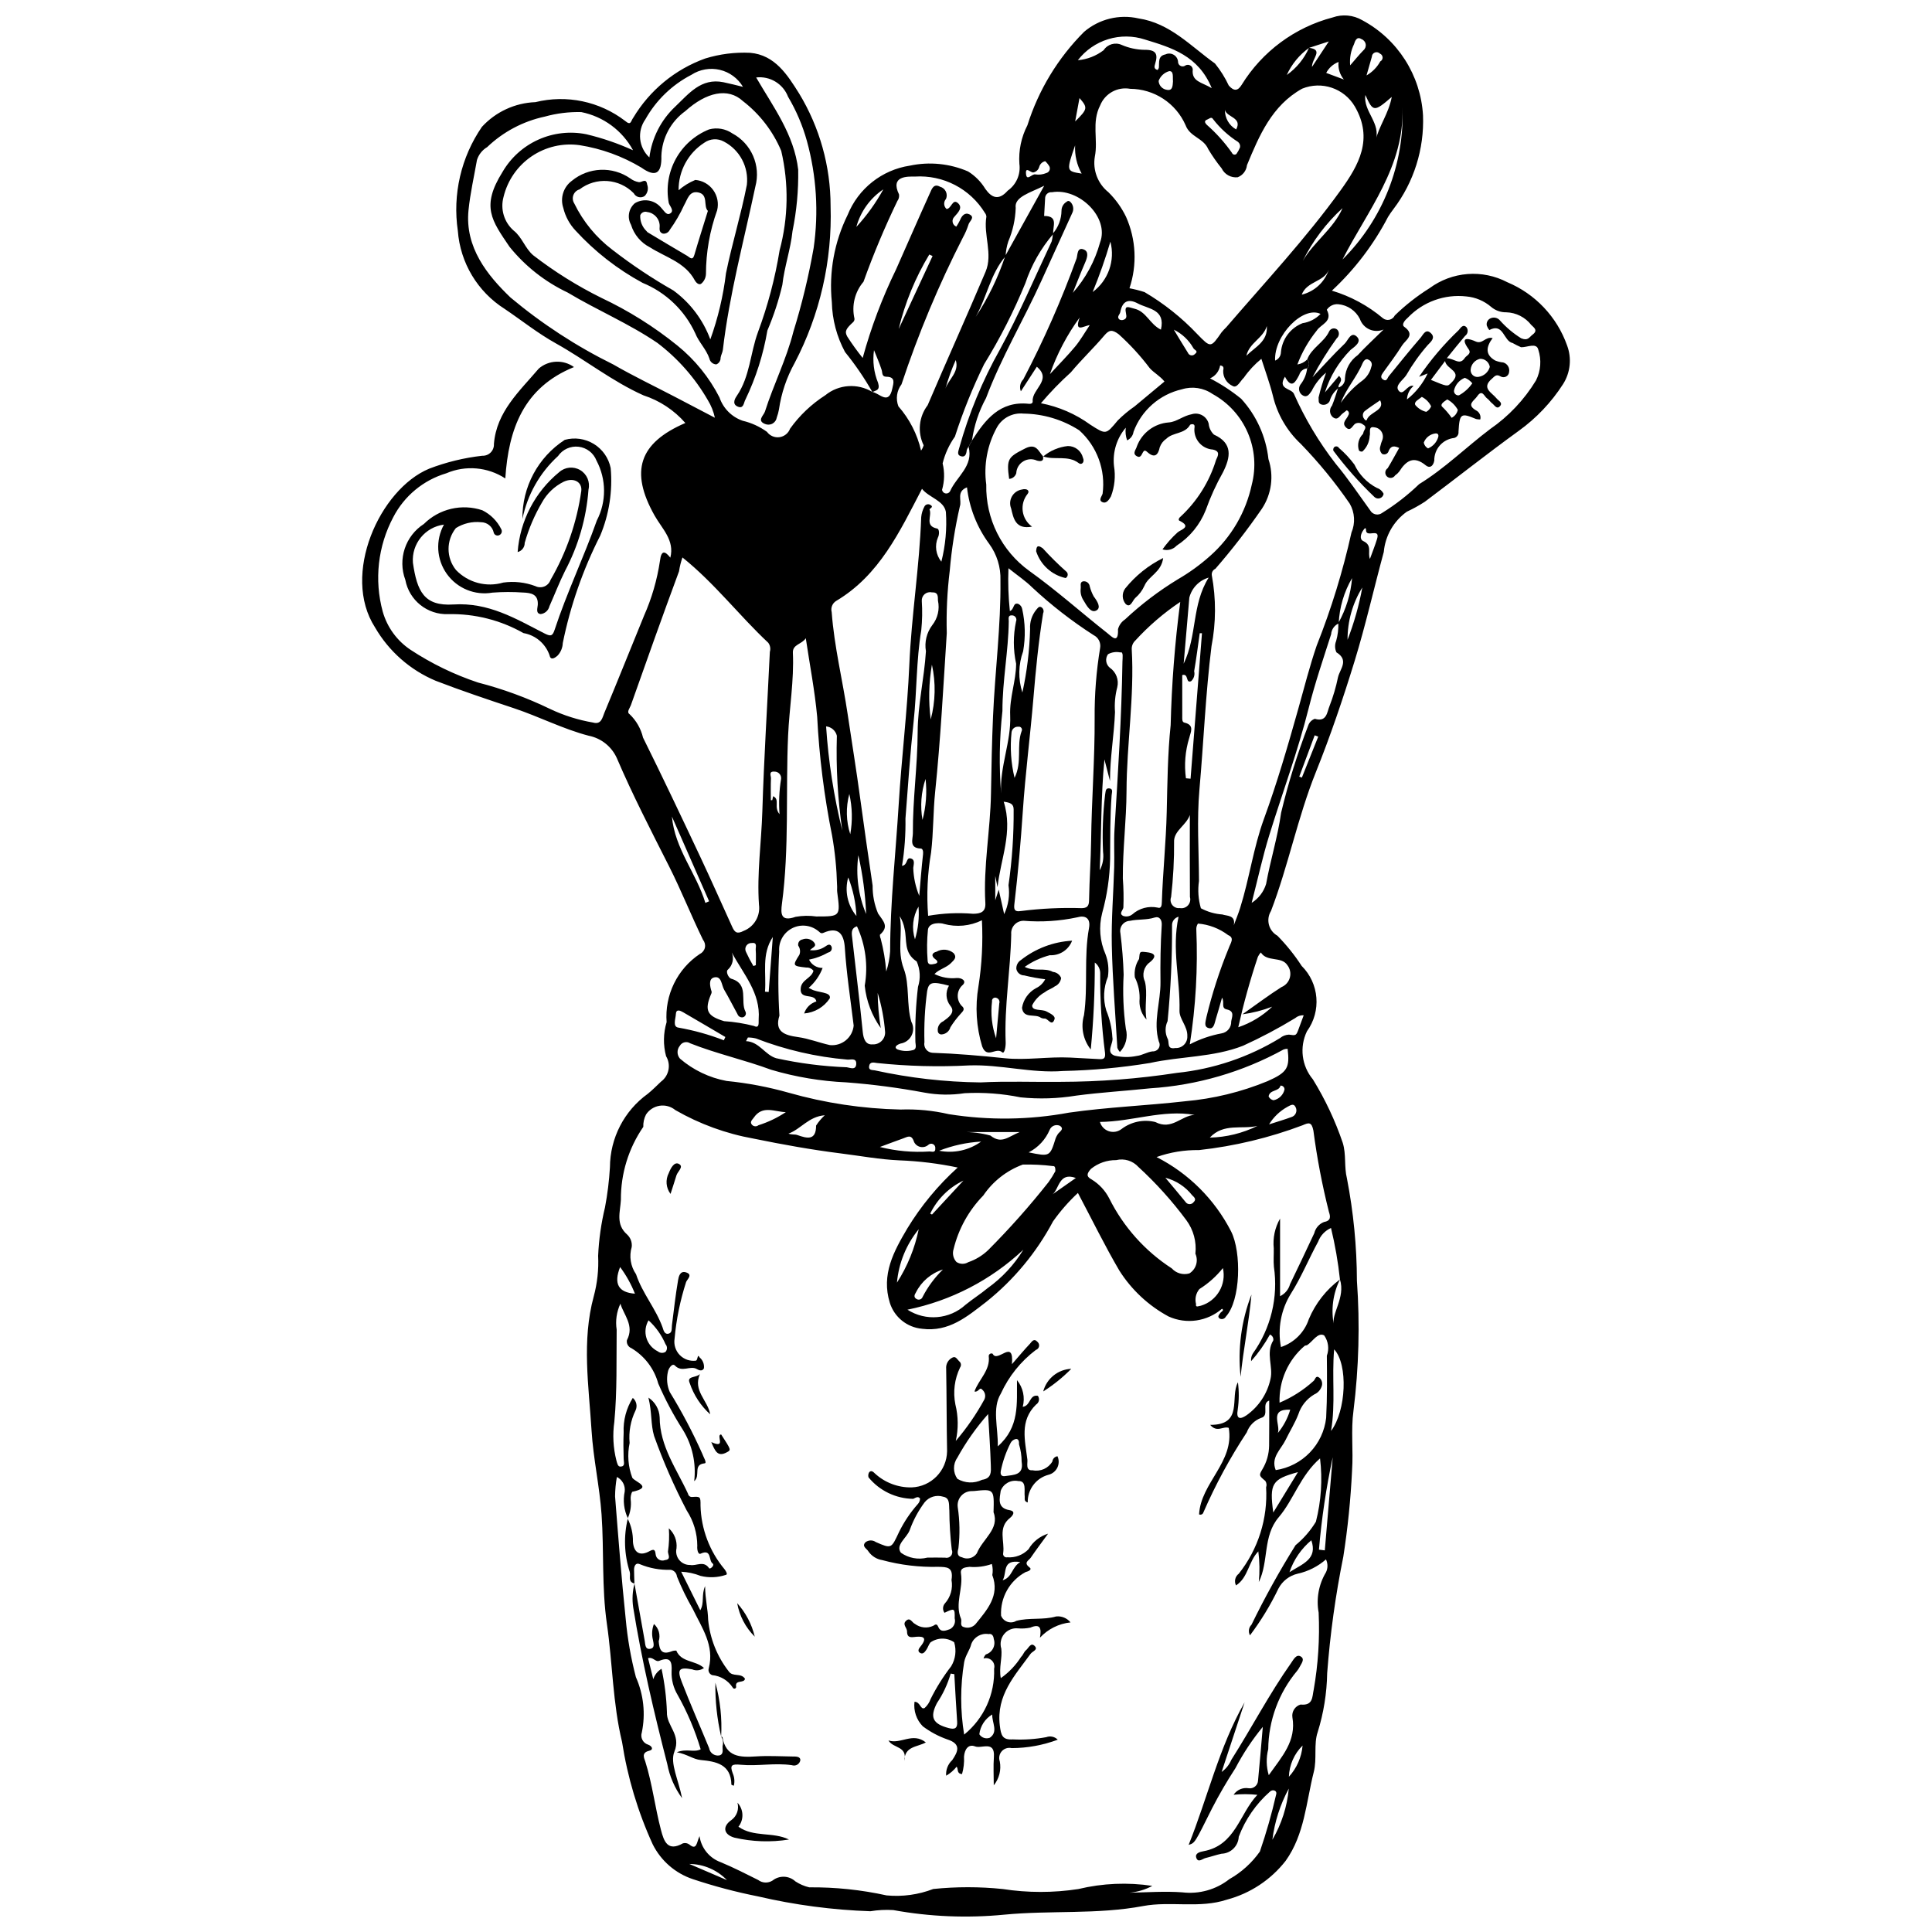 <?xml version="1.0" encoding="UTF-8"?>
<!-- Uploaded to: SVG Repo, www.svgrepo.com, Generator: SVG Repo Mixer Tools -->
<svg width="800px" height="800px" version="1.1" viewBox="144 144 512 512" xmlns="http://www.w3.org/2000/svg">
 <defs>
  <clipPath id="a">
   <path d="m239 148.09h322v503.81h-322z"/>
  </clipPath>
 </defs>
 <g clip-path="url(#a)">
  <path d="m375.19 247.9c-2.121-3.731-4.547-7.281-7.25-10.613-2.191-4.07-3.391-8.602-3.496-13.223-0.801-7.949 0.656-15.961 4.195-23.125 2.805-6.957 9.074-11.918 16.492-13.043 5.176-1.098 10.562-0.559 15.418 1.539 1.867 1.164 3.434 2.746 4.574 4.625 1.691 2.402 3.566 3.148 5.93 0.469 2.281-1.605 3.473-4.344 3.094-7.106-0.238-3.539 0.496-7.074 2.129-10.227 2.945-9.344 8.102-17.844 15.031-24.773 3.977-3.387 9.316-4.703 14.41-3.543 8.395 1.266 13.859 7.383 20.262 11.945 1.449 1.789 2.676 3.746 3.652 5.836 1.41 1.625 2.453 1.395 3.406-0.16 5.445-8.84 14.086-15.246 24.133-17.879 2.598-0.918 5.465-0.648 7.848 0.738 9.383 5.031 15.477 14.578 16.094 25.203 0.348 8.934-2.418 17.711-7.824 24.832-0.52 0.676-1.004 1.375-1.449 2.098-3.805 7.312-8.836 13.922-14.875 19.535 4.965 1.484 9.57 3.973 13.531 7.312 0.492 0.391 1.137 0.535 1.746 0.391 0.609-0.145 1.121-0.559 1.391-1.129 2.801-2.727 5.891-5.148 9.207-7.227 2.938-2.168 6.426-3.469 10.07-3.75 3.641-0.281 7.293 0.465 10.527 2.16 7.414 3.102 13.172 9.188 15.855 16.762 1.277 3.398 0.879 7.203-1.074 10.262-3.098 4.82-7.078 9.016-11.727 12.363-8.426 6.098-16.582 12.57-24.91 18.809h-0.004c-1.52 0.984-3.109 1.863-4.754 2.625-3.492 2.496-5.723 6.394-6.109 10.672-2.613 9.617-4.797 19.355-7.719 28.875-3.059 9.957-6.418 19.859-10.297 29.52-4.82 12.004-7.269 24.727-11.883 36.77h-0.004c-0.664 1.086-0.855 2.398-0.531 3.629 0.32 1.234 1.133 2.281 2.246 2.902 2.402 2.445 4.555 5.125 6.426 8.004 4.668 4.641 5.262 11.992 1.398 17.328-2.019 4.184-1.406 9.16 1.57 12.727 3.262 5.297 5.922 10.941 7.922 16.832 0.961 3.102 0.324 6.289 1.113 9.445v0.004c1.727 8.93 2.613 18.008 2.641 27.105 0.82 11.48 0.512 23.012-0.91 34.43-0.715 5.18-0.016 10.535-0.375 15.785l0.004 0.004c-0.367 7.672-1.141 15.316-2.324 22.906-2.066 10.188-3.496 20.496-4.277 30.863-0.09 5.309-0.938 10.574-2.519 15.641-1.086 3.141-0.145 7.059-1.027 10.527-2.031 8-2.418 16.527-7.469 23.582-3.922 5.012-9.367 8.613-15.516 10.258-7.269 2.414-14.977 0.34-22.23 1.703-12.195 2.293-24.523 1.105-36.77 2.285h-0.004c-9.824 0.961-19.734 0.555-29.445-1.211-2.027-0.129-4.062-0.027-6.07 0.309-10.039-0.34-20.023-1.66-29.809-3.941-5.848-1.16-11.613-2.691-17.27-4.574-4.625-1.547-8.441-4.871-10.613-9.234-3.941-8.621-6.672-17.746-8.121-27.113-2.477-10.223-2.508-20.871-4.012-31.262-1.402-9.688-0.746-19.363-1.418-29.016-0.52-7.438-2.191-14.797-2.652-22.234-0.734-11.855-2.633-23.789 0.582-35.586v0.004c0.945-3.496 1.336-7.121 1.16-10.742 0.195-4.328 0.805-8.629 1.82-12.844 0.664-3.512 1.102-7.066 1.309-10.633 0.039-7.719 3.766-14.949 10.031-19.457 1.234-0.988 2.34-2.133 3.496-3.219l-0.004 0.004c2.125-1.562 2.711-4.488 1.355-6.746-0.797-2.969-0.746-6.094 0.141-9.035-0.266-3.527 0.414-7.059 1.965-10.238 1.555-3.18 3.922-5.887 6.867-7.844 0.664-0.32 1.145-0.922 1.309-1.641 0.164-0.715-0.012-1.469-0.473-2.043-3.141-6.418-5.762-13.074-8.992-19.473-4.785-9.469-9.664-18.898-13.848-28.68-1.367-3.086-4.152-5.316-7.461-5.973-6.742-1.75-13.137-5.059-19.844-7.297-6.941-2.312-13.895-4.633-20.719-7.269-6.754-2.836-12.398-7.801-16.074-14.141-9.027-14.012 1.273-36.613 14.301-42.047v-0.004c4.543-1.746 9.289-2.902 14.125-3.445 0.832 0.039 1.645-0.281 2.231-0.875s0.895-1.406 0.848-2.238c0.668-8.551 6.809-14.012 11.887-19.988h-0.004c2.648-2.277 6.508-2.441 9.336-0.398-13.348 5.41-17.348 16.418-18.203 29.516-4.656-3.047-10.531-3.559-15.645-1.363-6.062 1.805-11.129 6-14.039 11.617-4.086 7.68-5.086 16.633-2.801 25.027 1.172 4.148 3.789 7.742 7.379 10.133 5.559 3.656 11.566 6.57 17.879 8.672 6.574 1.695 12.969 4.039 19.082 6.996 3.625 1.723 7.473 2.938 11.43 3.613 2.16 0.617 2.457-1.359 2.957-2.555 3.566-8.535 6.988-17.129 10.496-25.691h-0.004c2.074-4.66 3.504-9.578 4.254-14.621 0.363-3.031 1.414-2.519 2.746-0.836 1.188-4.621-2.203-7.668-4.168-11.156-6.613-11.73-4.129-19.242 8.148-24.531-2.969-3.402-6.805-5.934-11.102-7.328-8.309-3.723-15.359-9.398-23.211-13.773-4.801-2.672-9.062-6.09-13.582-9.145h-0.004c-7.164-4.543-11.758-12.207-12.391-20.668-1.43-9.66 0.848-19.508 6.375-27.559 3.66-3.992 8.766-6.352 14.176-6.555 8.266-2.039 17.008-0.215 23.766 4.961 1.602 1.367 1.484 0.09 2.164-0.824v0.004c4.352-7.277 11.082-12.828 19.059-15.703 3.859-1.191 7.894-1.703 11.926-1.512 6.578 0.555 9.906 5.898 12.941 10.727h0.004c5.477 9.008 8.371 19.348 8.371 29.887 0.453 14.449-2.824 28.773-9.523 41.582-2.129 3.828-3.539 8.008-4.164 12.34-0.129 0.711-0.32 1.41-0.57 2.086-0.105 0.695-0.523 1.301-1.137 1.641-0.613 0.34-1.352 0.371-1.992 0.094-2.219-0.883-0.34-2.254-0.012-3.281 2.277-7.148 5.707-13.887 7.543-21.191v-0.004c2.254-7.262 4.047-14.66 5.363-22.152 1.363-9.469 0.758-19.113-1.777-28.336-1.141-4.121-2.82-8.07-5.004-11.75-1.316-3.434-4.801-5.539-8.453-5.109 4.473 7.731 10.055 15.074 11.145 24.457l-0.004 0.004c0.094 5.457-0.414 10.906-1.508 16.254-0.496 4.793-2.156 9.461-2.695 14.254v0.004c-0.965 4.133-2.293 8.172-3.961 12.074-1.074 6.348-3.035 12.516-5.824 18.32-0.457 0.73-0.402 2.621-2.125 1.816-1.551-0.723-0.516-2.289-0.145-2.828 3.481-5.09 3.543-11.289 5.59-16.844l-0.004 0.004c2.617-7.031 4.543-14.305 5.746-21.711 2.312-8.617 2.457-17.672 0.426-26.359-2.191-5.203-5.695-9.75-10.168-13.195-3.941-3.637-9.652-2.359-15.23 2.652h0.004c-3.856 2.766-6.207 7.164-6.367 11.906 0.125 4.652-1.523 5.773-5.309 3.074-5.008-3.008-10.551-5.019-16.32-5.934-4.469-0.641-9.016 0.414-12.75 2.949-3.738 2.535-6.391 6.375-7.449 10.766-0.887 3.238 0.152 6.699 2.68 8.91 2.238 1.738 3.012 4.731 5.231 6.586v-0.004c5.617 4.332 11.648 8.102 18.004 11.246 7.199 3.391 13.965 7.633 20.152 12.637 4.641 3.754 8.445 8.441 11.16 13.758 0.984 2.891 3.242 5.168 6.125 6.172 2.328 0.547 4.527 1.551 6.465 2.949 0.758 1.043 2.031 1.586 3.309 1.41s2.356-1.039 2.805-2.246c2.519-3.519 5.691-6.527 9.336-8.863 3.559-2.902 8.562-3.25 12.484-0.867 1.879 0.312 4.328 3.641 5.285-0.934 0.277-1.324 0.969-3.086-1.582-3.106-1.254-0.008-1-1.043-1.254-1.832-0.57-1.773-1.332-3.481-2.019-5.215-0.414 2.934-0.043 5.926 1.082 8.672 0.59 2.019-0.531 1.934-1.512 2.434zm115.73-91.219c-2.57 1.836-4.609 4.316-5.91 7.191 2.578-1.82 4.617-4.312 5.891-7.203 3.957 0.496 0.762 2.773 0.789 5.074l4.465-6.762zm-80.512 55.133c3.285-5.922 6.574-11.844 10.316-18.59-3.672 1.852-7.988 2.93-7.555 5.871l0.004-0.004c-0.102 3.062-0.766 6.082-1.965 8.898-0.418 1.262-0.656 2.574-0.711 3.902-4.051 4.688-4.961 10.879-7.926 16.082 3.316-5.016 5.949-10.449 7.836-16.16zm80.012 27.453h0.004c0.316 0.309 0.496 0.738 0.492 1.184-0.004 0.445-0.188 0.871-0.512 1.176-0.984 0.078-1.82 0.762-2.086 1.715-0.914 1.707-1.977 3.992-3.789 0.484-2.066 3.379 1.637 3.043 2.352 4.5 2.922 6.609 6.641 12.84 11.07 18.547 3.266 3.906 6.148 8.215 9.164 12.375 0.301 0.551 0.832 0.938 1.445 1.066 0.617 0.125 1.258-0.023 1.754-0.406 3.519-2.184 6.793-4.734 9.777-7.606 6.785-4.16 12.457-9.797 18.789-14.574h-0.004c4.922-3.394 9.07-7.793 12.176-12.902 1.285-2.543 1.5-5.492 0.602-8.195-0.492-1.906-2.957-0.543-4.562-0.609-0.766-0.332-1.512-0.703-2.231-1.117-2.438-0.477-2.367-5.461-6.18-3.438h-0.004c-0.285-0.352-0.508-0.746-0.656-1.172-0.168-0.75 0.191-1.523 0.875-1.883 0.898-0.477 2.008-0.246 2.644 0.551 1.629 1.812 3.504 3.391 5.574 4.68 1.82 0.773 2.117-0.27 3.047-0.969 1.527-1.152 0.312-1.871-0.363-2.562h-0.004c-1.598-2.047-4.023-3.273-6.617-3.348-1.465 0.027-2.891-0.48-4.008-1.43-1.852-1.59-4.152-2.562-6.582-2.777-5.746-0.648-11.461 1.422-15.461 5.598-0.746 0.625-1.828 1.844-0.988 2.445 3.035 2.184 0.32 3.516-0.582 4.961-1.543 2.477-3.324 4.805-5.023 7.18-0.469 0.656-0.828 1.332 0.031 1.863 0.973 0.602 1.074-0.41 1.484-0.91 2.777-3.418 5.535-6.856 8.418-10.184 0.66-0.758 1.391-2.633 2.84-1.113 1.125 1.18-0.145 2.231-0.918 3.023-2.172 2.481-4.09 5.172-5.731 8.027-0.844 1.293-3.074 2.691-2.012 4.062 1.262 1.629 2.277-1.75 3.965-1.234v0.004c-1.059 0.895-1.691 2.191-1.742 3.574 2.332-1.84 4.207-4.195 5.477-6.879l-2.281 0.887h0.004c3.055-4.492 6.586-8.645 10.523-12.391 0.484-0.582 1.137-1.676 2.051-0.738h0.004c0.25 0.355 0.355 0.793 0.281 1.223-0.07 0.43-0.312 0.812-0.668 1.062-1.543 1.797-3.008 3.664-4.836 5.906 2.027 0.086 3.394 2.016 4.769-0.066 0.461-0.695 1.883-1.094 0.992-2.34-2.676-3.762 0.547-2.629 1.891-2.023 1.82 0.816 2.531-1.367 4.492-0.902-1.672 2.242-2.113 4.371 0.695 5.961l0.004-0.004c0.668 0.273 1.375 0.441 2.098 0.504 1.102 0.309 1.785 1.414 1.566 2.539-0.043 0.516-0.348 0.969-0.805 1.203-0.461 0.238-1.008 0.223-1.449-0.039-1.188-0.711-1.594 0-2.269 0.578-2.969 2.531-0.023 3.699 1.203 5.25 0.496 0.629 1.723 1.133 0.906 2.047-0.863 0.969-1.461-0.285-2.078-0.738-0.492-0.359-0.812-0.957-1.316-1.293-0.785-0.523-1.312-2.574-2.668-0.555-0.789 1.176-2.922 2.148-0.332 3.684 0.918 0.426 1.41 1.441 1.168 2.426-0.375 0.016-0.746-0.023-1.109-0.109-4.031-1.703-4.383-1.488-4.66 3.363 0.086 0.746-0.383 1.445-1.109 1.648-3.07 0.324-5.379 2.945-5.312 6.031-0.336 1.656-1.32 2-2.246 1.238-3.219-2.648-5.238-1.223-7.055 1.66v-0.004c-0.305 0.391-0.672 0.73-1.082 1.004-0.223 0.363-0.598 0.605-1.02 0.656-0.422 0.055-0.844-0.086-1.148-0.383-0.305-0.297-0.461-0.715-0.422-1.141 0.043-0.422 0.27-0.805 0.625-1.039 1.062-1.746 2.019-3.551 3.047-5.371-1.215-0.551-2.133-0.691-2.766 0.738-0.078 0.375-0.324 0.688-0.668 0.855-0.34 0.164-0.742 0.164-1.082-0.008-0.547-0.531-0.73-1.328-0.477-2.043 0.125-0.582 0.309-1.148 0.543-1.691 0.25-0.719 0.164-1.516-0.242-2.16-0.41-0.645-1.086-1.066-1.844-1.148-1.789-0.387-0.98 1.379-1.285 2.277h-0.004c-0.066 1.574-0.754 3.059-1.918 4.129-0.328 0.074-0.676-0.027-0.914-0.27-0.516-1.535-0.109-3.227 1.043-4.363 0.121-0.207 0.117-0.484 0.227-0.703 0.328-0.648 0.836-1.258-0.184-1.809-0.551-0.465-1.316-0.57-1.973-0.27-0.828 0.375-1.289 2.348-2.606 0.977-1.188-1.242 0.344-2.176 0.699-3.231h0.004c0.141-0.223 0.168-0.5 0.074-0.746-0.094-0.246-0.297-0.434-0.551-0.504-0.309 0.246-0.664 0.559-1.047 0.832-0.805 0.57-1.305 2.078-2.691 0.918l-0.004-0.004c-0.824-0.805-0.887-2.113-0.133-2.988 0.645-1.555 1.109-3.188 1.648-4.785 1.105-0.297 1.852-1.332 1.781-2.477 0.137-2.449 1.387-4.707 3.391-6.121 1.941-2.117 4.074-4.055 6.859-6.793-1.203 0.516-2.57 0.508-3.766-0.027-1.195-0.535-2.113-1.547-2.531-2.785-1.113-2.199-3.281-3.668-5.734-3.887-1.203-0.098-2.363 0.465-3.031 1.473 1.676 3.18-1.598 3.82-2.637 5.484-2.191 2.711-3.934 5.754-5.164 9.016 0.988-0.152 1.902-0.617 2.606-1.328zm-89.734 23.121 0.906-1.656c3.523-5.527 7.394-10.516 15.008-9.723 0.555 0.059 1.121-0.074 1.074-0.656-0.273-3.215 5.269-5.644 1.098-9.164l-4.231 6.516c-0.434-1.09-0.184-2.332 0.641-3.164 5.422-10.352 10.141-21.055 14.121-32.039 0.305-0.926 0.109-3.066 1.871-2.398 1.492 0.562 0.957 2.199 0.375 3.535-1.148 2.629-2.172 5.316-3.246 7.977 3.398-3.844 5.871-8.414 7.227-13.359 2.539-6.648-5.621-14.539-12.762-13.309h-0.004c-0.426-0.055-0.855 0.066-1.191 0.336-0.336 0.266-0.551 0.66-0.594 1.086-0.109 1.621-0.184 3.242-0.273 4.867 3.941-0.016 2.176 2.883 2.422 4.75-3.289 3.84-5.801 8.277-7.398 13.07-3.051 7.445-6.707 14.629-10.934 21.477-3.031 6.195-5.613 12.602-7.731 19.168-1.52 2.141-2.629 4.547-3.258 7.098 0.562 2.309 0.508 4.727-0.152 7.012 0.059 0.336 0.258 0.633 0.551 0.812 0.27 0.16 0.598 0.199 0.902 0.105 0.301-0.09 0.551-0.305 0.691-0.59 1.723-3.879 6.231-6.606 4.887-11.75zm98.086 46.824c-1.152 0.512-1.926 1.617-2.008 2.871-2.066 6.473-4.269 12.891-5.926 19.5-2.863 11.441-6.988 22.504-10.469 33.762-1.762 5.695-3.023 11.547-4.664 17.922 1.832-1.156 3.191-2.93 3.824-5 1.145-6.332 3.082-12.43 3.984-18.918h0.004c1.891-7.863 4.297-15.594 7.199-23.145 0.289-0.801 0.922-1.43 1.727-1.711 3.188 0.965 3.234-1.805 3.887-3.363 0.965-2.481 1.719-5.039 2.254-7.648 0.5-2.172 3.004-4.504-0.414-6.602h-0.004c-0.445-0.957-0.469-2.051-0.07-3.027 0.438-1.539 0.629-3.137 0.574-4.734 2.055-3.664 3.297-7.731 3.644-11.918-2.137 3.66-3.352 7.781-3.543 12.012zm0.34 173.85h-0.004c-1.867 3.758-2.434 8.035-1.602 12.152-0.816-3.039 3.125-7.293 1.594-12.148-0.492-4.594-1.285-9.148-2.371-13.637-1.578 0.703-2.805 2.008-3.406 3.625-2.492 4.562-4.465 9.434-7.238 13.809-2.609 4.211-3.543 9.25-2.617 14.121 3.492-1.156 6.231-3.898 7.383-7.391 1.762-4.188 4.613-7.824 8.258-10.531zm-188.71 63.312c-1.055-2.207-1.352-4.703-0.848-7.098 0.199-1.598-0.633-3.144-2.074-3.863-0.305 1.699-0.465 3.422-0.48 5.144 0.855 10.852 1.695 21.707 2.824 32.535 0.473 5.188 1.375 10.328 2.695 15.367 2.043 4.602 2.594 9.727 1.57 14.66-0.215 0.641-0.168 1.344 0.141 1.949 0.305 0.605 0.84 1.062 1.488 1.27 0.957 0.309 1.684 1.316 0.285 1.648-2.144 0.508-1.242 2.043-1.008 2.793 1.879 5.961 2.586 12.18 4.172 18.195 0.766 2.91 1.719 5.852 5.82 3.527 0.586-0.168 1.215-0.051 1.699 0.316 1.98 1.66 1.918-0.559 2.691-2.219l0.004 0.004c0.457 3.16 2.617 5.812 5.621 6.902 3.375 1.398 6.641 3.078 9.918 4.707 1.113 0.848 2.641 0.906 3.82 0.148 1.797-1.422 4.359-1.328 6.047 0.227 1.121 0.738 2.359 1.273 3.668 1.578 6.891-0.062 13.766 0.652 20.496 2.137 4.199 0.398 8.438-0.184 12.375-1.699 6.117-0.625 12.285-0.625 18.402 0.008 6.641 1.027 13.402 1.031 20.043 0.008 6.422-1.543 13.082-1.828 19.609-0.84-1.887 1.012-3.961 1.629-6.094 1.812 4.723-0.098 9.594-0.434 14.09-0.098v0.004c4.438 0.523 8.902-0.734 12.414-3.5 3.207-1.812 5.973-4.312 8.094-7.324 1.691-4.93 3.125-9.941 4.289-15.02 0.418-1.238-1-1.52-1.621-0.848v-0.004c-3.695 3.246-6.535 7.352-8.27 11.957-0.117 2.461-2.102 4.418-4.566 4.5-1.422 0.301-2.797 0.797-4.215 1.137-0.836 0.199-1.992 1.367-2.473-0.062-0.406-1.211 0.953-1.562 1.902-1.738 8.504-1.555 9.492-9.867 14.285-14.941v-0.004c-2.094-0.223-4.203-0.23-6.297-0.023 0.867-1.297 2.406-1.973 3.949-1.727 0.617 0.105 1.246-0.059 1.73-0.453 0.488-0.395 0.777-0.98 0.801-1.605 0.449-4.547 0.812-9.105 1.258-14.199-2.785 3.383-5.215 7.047-7.246 10.93-2.246 3.445-4.316 7.004-6.199 10.66-4.57 9.129-4.492 9.168-6.207 9.684 5.031-12.492 8.031-25.832 14.832-37.773l-6.09 18.445c1.137-0.812 2.023-1.926 2.57-3.211 5.398-8.508 10.062-17.473 15.879-25.719 0.59-0.836 1.34-2.363 2.504-1.68 1.234 0.723 0.117 1.953-0.344 2.902-0.172 0.328-0.379 0.637-0.613 0.922-4.867 5.824-7.57 13.152-7.644 20.746-0.582 2.266-0.531 4.648 0.141 6.894 3.504-4.961 7.352-9.047 6.258-15.383v-0.004c-0.199-1.492 0.723-2.91 2.168-3.332 3.348 0.352 3.074-2.059 3.469-3.859h0.004c1.191-6.766 1.633-13.645 1.32-20.508-0.676-3.672 0.016-7.465 1.934-10.664 0.535-1.082 0.535-2.352 0.008-3.438-2.133 1.871-4.699 3.172-7.465 3.785-2.211 0.5-4.086 1.945-5.133 3.949-2.098 4.367-4.625 8.52-7.539 12.391-0.508-0.922-0.348-2.062 0.395-2.805 3.527-7.227 7.426-14.262 11.68-21.082 2.137-1.754 3.961-3.856 5.394-6.219 1.402-5.477 1.773-11.172 1.094-16.785-5.254 4.606-6.981 10.938-10.949 15.598-4.281 5.023-2.59 11.742-5.277 17.168v-0.004c0.266-2.699 0.223-5.422-0.129-8.117-2.625 2.688-2.656 6.926-5.91 9.02-0.543-1.07-0.234-2.379 0.727-3.098 5.144-6.488 7.723-14.641 7.246-22.906 0.203-0.562 0.129-1.184-0.203-1.68-1.652-1.395-1.754-1.461-0.793-3.074 1.148-1.902 1.766-4.078 1.793-6.301 0.062-3.969 0.02-7.941 0.02-11.934-2.203 0.789 0.23 4.012-2.195 4.613v0.004c-1.742 0.66-3.106 2.047-3.738 3.801-4.438 6.734-8.285 13.836-11.504 21.23-0.066 0.23-0.23 0.426-0.453 0.523-0.219 0.102-0.473 0.098-0.691-0.008 0.453-8.363 9.418-13.879 7.863-22.922-1.523-0.535-3.074 1.375-4.922-0.797 8.91 0.043 5.164-7.281 7.356-11.285 0.309 2.394 0.293 4.82-0.051 7.211-0.484 2.652 0.707 2.621 2.246 1.582l0.004 0.004c3.277-2.297 5.574-5.742 6.426-9.656 0.789-3.25-1.332-6.887 0.738-10.23 0.125-0.664-0.25-1.324-0.887-1.559-1.391 2.531-3.062 4.898-4.984 7.055-0.078-0.711 0.086-1.43 0.461-2.035 4.769-6.66 6.769-14.906 5.578-23.012-0.145-1.594-0.004-3.215-0.035-4.82l0.004 0.004c-0.289-2.754 0.293-5.527 1.668-7.93v20.57c1.305-0.625 2.269-1.789 2.644-3.188 2.188-4.492 4.309-9.016 6.434-13.539h-0.004c0.328-1.336 1.285-2.43 2.566-2.934 1.965-0.348 1.684-1.516 1.305-2.688-1.789-7.09-3.16-14.281-4.113-21.531-0.473-2.359-1.238-2.133-2.828-1.43-8.848 3.34-18.078 5.555-27.48 6.59-3.832-0.059-7.648 0.566-11.262 1.848 8.496 4.32 15.41 11.215 19.758 19.699 2.793 5.519 2.547 18.309-1.387 22.586-0.301 0.578-1 0.816-1.59 0.543-0.773-0.508-0.223-0.992 0.121-1.504 0.227-0.34 1.133-0.68 0.453-1.125h-0.004c-3.918 3.391-9.457 4.191-14.176 2.043-5.316-2.871-9.809-7.066-13.039-12.172-3.844-6.562-7.191-13.418-10.969-20.555-2.453 2.277-4.664 4.805-6.598 7.539-4.375 8.23-10.387 15.484-17.672 21.305-5.062 3.891-9.898 8.07-17.043 7.148v-0.004c-3.973-0.359-7.336-3.07-8.531-6.871-2.32-7.496 1.023-13.605 4.617-19.684v-0.004c3.648-6.008 8.152-11.453 13.371-16.168-5.098-1.07-10.273-1.707-15.477-1.902-5.219-0.23-10.344-1.188-15.508-1.836-7.762-0.973-15.422-2.352-23.086-3.922-7.305-1.305-14.328-3.863-20.758-7.562-1.156-0.957-2.668-1.375-4.152-1.152-1.48 0.227-2.801 1.07-3.621 2.328-0.52 1.004-0.766 2.129-0.719 3.262-3.914 5.684-5.988 12.434-5.938 19.332-0.176 3.25-1.449 6.492 1.656 9.211v0.004c0.906 0.84 1.355 2.062 1.211 3.289-0.73 2.461-0.309 5.117 1.148 7.231 1.668 5.043 5.238 9.105 7.027 14.082 0.227 0.637 0.461 1.961 1.609 1.656 1.012-0.266 0.77-1.383 0.875-2.227 0.504-3.992 0.953-7.996 1.629-11.961 0.152-0.891 0.496-2.516 2.031-2.07 2.012 0.586 0.363 1.855 0.094 2.582-1.574 4.871-2.602 9.906-3.055 15.008-0.254 1.586 0.258 3.199 1.379 4.348 1.125 1.148 2.731 1.695 4.32 1.473 0.469-0.246 0.367-1.988 0.914-0.867 0.859 0.703 1.301 1.801 1.164 2.902-0.387 0.773-1.117 0.641-1.887 0.191-1.75-1.027-3.922 1.031-5.797-0.918-0.742-0.77-1.746 0.852-1.867 1.68v-0.004c-0.406 1.793-0.23 3.668 0.508 5.352 3.227 5.246 6.098 10.703 8.602 16.328 0.285 0.859 1.344 2.477 0.633 2.551-3.223 0.332-0.98 3.273-2.769 4.731 0.559-4.731-0.488-9.516-2.981-13.578-2.512-3.922-4.703-8.039-6.551-12.312-1.066-3.918-3.613-7.269-7.098-9.352-0.852-0.336-1.355-1.219-1.203-2.121 2.066-3.894-0.895-6.766-1.719-9.672v-0.004c-1.008 2.141-1.355 4.527-0.996 6.867-0.09 8.137 0.148 16.273-0.617 24.406h0.004c-0.496 3.43-0.309 6.926 0.543 10.285 0.219 0.727 0.352 1.668 1.121 1.617 1.277-0.082 0.828-1.148 0.805-2-0.066-2.336-0.109-4.68-0.004-7.016-0.145-3.238 0.699-6.441 2.422-9.188 0.973 0.812 1.273 2.18 0.727 3.328-1.301 2.676-1.844 5.656-1.566 8.621-0.645 3.07-0.402 6.262 0.703 9.199 0.707 1.141 5.672 2.531-0.035 3.742l-0.004 0.004c-0.309 0.629-0.441 1.336-0.379 2.039 0.199 1.719-0.086 3.465-0.82 5.035zm160.55-157.12c0.574-1.555 1.215-3.086 1.707-4.664 2.441-7.769 3.5-15.918 6.301-23.582 3.504-9.582 6.34-19.367 9.102-29.176 1.578-5.609 3-11.277 4.891-16.785v0.004c3.859-9.711 6.934-19.711 9.195-29.91 1.062-2.484 0.895-5.32-0.453-7.66-3.863-5.625-8.195-10.914-12.941-15.816-3.695-3.441-6.285-7.906-7.434-12.824-0.824-3.289-2.012-6.488-3.047-9.746-1.773 1.445-3.34 3.129-4.648 5.008-0.934 0.855-1.793 2.867-2.945 2.195-1.586-0.715-2.586-2.32-2.523-4.059 0.051-0.445 0.379-1.27-0.809-1.391v-0.004c-0.246 1.527-1.258 2.82-2.68 3.43 2.93 1.512 5.695 3.32 8.254 5.402 4.047 4.43 6.574 10.027 7.227 15.992 1.48 4.418 0.836 9.273-1.738 13.156-3.809 5.531-7.922 10.844-12.328 15.914-0.664 0.297-1.051 1-0.945 1.723 1.152 6.207 1.125 12.574-0.078 18.773-1.574 12.633-2.078 25.328-3.199 37.98-0.711 8.027-0.152 16.172-0.121 24.262-0.352 2.414-0.18 4.879 0.504 7.223 1.762 0.949 3.703 1.512 5.695 1.648 1.156 0.426 3.613 0.094 3.016 2.906zm-27.633-168.86c1.352 0.254 2.688 0.59 3.992 1.016 5.16 3.035 9.863 6.781 13.977 11.129 3.582 3.684 3.566 3.684 6.441-0.473 0.395-0.473 0.816-0.926 1.258-1.352 10.277-11.953 21.07-23.484 30.301-36.293 4.801-6.66 8.742-13.617 3.754-22.207-2.84-4.824-8.785-6.828-13.965-4.711-8 4.453-11.359 12.395-14.617 20.27-0.152 1.445-1.102 2.68-2.457 3.203-1.773 0.195-3.477-0.746-4.254-2.352-1.301-1.613-2.484-3.312-3.547-5.09-1.27-2.988-4.863-3.211-6.019-6.375-1.258-2.852-3.309-5.277-5.914-6.984s-5.648-2.621-8.762-2.637c-3.359-0.605-6.68 1.23-7.953 4.394-2.324 4.516-0.504 9.121-1.41 13.562v0.004c-0.605 3.562 0.77 7.176 3.59 9.438 1.926 1.891 3.508 4.102 4.68 6.535 2.656 5.973 2.981 12.723 0.906 18.922zm-0.984 36.953h0.004c-2.391 2.805-3.519 6.473-3.121 10.137 0.453 2.719 0.176 5.508-0.809 8.082-0.461 0.77-1.16 1.996-2.262 1.504-1.113-0.492-0.184-1.469 0.051-2.227v0.004c0.844-6.285-1.48-12.586-6.203-16.82-4.414-2.824-9.531-4.356-14.77-4.418-2.867-0.293-5.629 1.148-7.035 3.664-2.547 4.613-3.539 9.93-2.82 15.156-0.195 9.043 4.078 17.605 11.426 22.883 7.168 5.133 13.699 10.984 20.59 16.418 1.242 0.98 3.051 3.094 2.891-0.977v-0.004c0.285-1.066 0.953-1.992 1.875-2.602 4.281-4.008 8.961-7.566 13.969-10.613 3.062-1.773 5.934-3.856 8.574-6.211 5.598-4.953 9.465-11.566 11.035-18.879 1.191-4.59 0.816-9.445-1.07-13.801-1.883-4.352-5.164-7.953-9.324-10.23-2.367-1.637-5.352-2.098-8.102-1.25-5.906 1.344-10.734 5.574-12.836 11.258-0.141 1-0.777 1.859-1.699 2.277-0.383-1.07-0.508-2.219-0.359-3.352zm-117.48 34.379 0.004 0.004c-0.418 1.188-0.723 2.414-0.906 3.664-4.367 11.797-8.578 23.652-12.773 35.512-0.258 0.73-1.199 1.801-0.34 2.359v-0.004c1.766 1.68 3.004 3.836 3.566 6.207 5.191 10.457 10.184 21.016 15.16 31.574 2.906 6.168 5.656 12.41 8.488 18.613 0.637 1.395 1.23 1.984 3.039 1.027v0.004c2.789-1.105 4.457-3.981 4.039-6.953-0.57-8.262 0.645-16.488 0.895-24.738 0.426-14.082 1.324-28.152 1.988-42.23h-0.004c0.258-0.836 0.102-1.746-0.43-2.441-7.715-7.219-14.156-15.715-22.723-22.594zm65.109 94.977c3.93-0.688 7.93-0.871 11.902-0.543 2.078-0.008 3.394-0.512 3.262-2.852-0.562-9.723 1.332-19.32 1.492-29.004 0.113-6.828 0.246-13.641 0.543-20.469 0.527-12.012 2.102-23.961 1.965-36.043l0.004 0.004c0.109-3.473-0.945-6.883-2.996-9.684-3.234-4.387-5.258-9.547-5.875-14.961-2.894 1.148-1.305 3.453-1.895 5.066h0.004c-1.289 5.606-2.184 11.293-2.676 17.027-0.676 5.488-0.941 11.023-0.789 16.551-0.91 14.027-1.633 28.082-3.078 42.055-0.551 5.348-0.438 10.711-1.078 16.062v0.004c-0.957 5.539-1.219 11.18-0.785 16.785zm24.977-59.18c1.219-5.535 1.906-11.172 2.047-16.84-0.121-1.836 0.457-3.652 1.625-5.078 0.363-0.375 0.688-1.121 1.449-0.633v0.004c0.48 0.363 0.637 1.016 0.375 1.555-1.215 7.477-1.949 15.008-2.578 22.555-0.836 9.973-2.133 19.91-2.801 29.891-0.547 8.156-1.258 16.285-2.215 24.398-0.164 1.402-0.207 2.394 1.773 2.047v0.004c5.34-0.676 10.727-0.93 16.109-0.754 1.828-0.031 1.875-1.105 1.898-2.434 0.086-5.148 0.473-10.32 0.535-15.434 0.129-10.84 0.992-21.656 0.934-32.492-0.051-6.238 0.438-12.469 1.457-18.625 0.23-1.375-0.465-2.742-1.719-3.363-5.812-3.731-11.277-7.981-16.328-12.691-1.699-1.68-3.723-3.031-6.254-5.051l0.004-0.004c-0.152 3.793-0.027 7.59 0.371 11.363 1.234-0.469 0.773-2.32 2.203-1.918l0.004 0.004c0.555 0.246 0.953 0.758 1.059 1.355 0.824 3.691 0.906 7.504 0.25 11.223-1.273 3.519-1.344 7.359-0.199 10.918zm-26.605-53.98c-5.918 11.367-11.258 22.871-22.734 29.707-1.016 0.617-1.504 1.828-1.195 2.973 0.676 9.152 2.898 18.051 4.238 27.09 1.105 7.449 2.324 14.887 3.328 22.359 1.031 7.672 2.16 15.332 3.277 22.996h0.004c-0.031 2.547 0.461 5.074 1.445 7.422 1.453 2.133 2.969 3.438 0.492 5.625-0.016 0.359 0.051 0.715 0.203 1.039 0.75 2.852 1.242 5.766 1.469 8.707 0.559-1.727 0.902-3.512 1.031-5.324 0.02-13.023 1.477-25.961 2.269-38.934 0.754-12.344 2.281-24.648 2.816-37 0.566-13.105 2.699-26.066 3.152-39.172 0.094-0.965 0.379-1.898 0.832-2.754 0.129-0.289 0.379-0.508 0.684-0.598 0.305-0.094 0.633-0.047 0.902 0.121 1.086 0.609-0.32 0.969-0.203 1.242 0.707 1.633-1.414 4.348 2 5.031 0.645 0.129 0.609 1.66 0.215 2.371-0.91 2.137-0.559 4.606 0.91 6.406 1.094-4.309 1.5-8.762 1.199-13.195-0.547-3.059-4.484-3.769-6.336-6.113zm44.727 148.58c-2.035-2.566-2.703-5.957-1.793-9.102 1.105-7.668-0.074-15.441 1.328-23.07 0.488-2.66-1.023-3.457-3.148-2.844-4.652 0.992-9.426 1.301-14.168 0.91-0.926-0.008-1.812 0.375-2.441 1.055-0.625 0.68-0.938 1.594-0.855 2.516-0.191 9.562-1.863 19.051-1.473 28.652 0.043 1.016-0.301 3.176-0.926 2.621-1.633-1.453-4.004 1.883-5.305-1.555-1.562-5.148-1.898-10.594-0.984-15.895 0.91-5.793 1.219-11.668 0.918-17.523-3.144 1.543-6.742 1.883-10.121 0.953-0.438-0.211-3.824-0.645-4.184 1.52l0.004 0.004c-0.277 2.703-0.305 5.426-0.09 8.137 0.023 1.391 1.066 1.098 1.891 0.93 0.938-0.191 0.836-0.742 0.203-1.188-1.289-0.91-0.918-1.766 0.281-2.027v-0.004c1.426-0.828 3.219-0.684 4.5 0.359 0.945 1.113 0.246 1.738-0.684 2.66-1.281 1.27-3.141 1.605-4.371 2.898h-0.004c1.82 0.898 3.859 1.266 5.879 1.059 1.371-0.09 2.664 0.754 1.668 1.785-0.875 0.727-1.379 1.801-1.383 2.938-0.004 1.137 0.492 2.219 1.359 2.953 0.598 0.781-0.199 1.312-0.652 1.875-0.98 1.082-1.863 2.25-2.641 3.488-0.297 1.086-1.258 1.859-2.383 1.914-0.516 0.012-0.941-0.391-0.965-0.902-0.145-1.09 0.449-2.148 1.457-2.59 1.285-0.949 3.398-2.332 1.855-4.125v-0.004c-1.191-1.527-1.332-3.625-0.352-5.301-4.457-1.199-5.332-0.949-5.777 1.398v0.004c-0.609 4.488-0.852 9.023-0.723 13.555-0.145 0.668 0.012 1.367 0.426 1.91 0.41 0.547 1.043 0.883 1.727 0.922 6.387 0.211 12.723 0.766 19.082 1.434 5.719 0.598 11.594-0.457 17.367-0.172 2.555 0.129 5.144 0.289 7.719 0.41 1.117 0.055 1.688-0.086 1.539-1.641v0.004c-0.91-7.027-1.336-14.109-1.277-21.191-0.027-1.094-0.559-2.113-1.438-2.766 0.031 7.691-0.324 15.379-1.066 23.035zm-121.3-238.3c-2.844-5.242-7.871-8.949-13.719-10.117-3.258-0.082-6.508 0.32-9.645 1.191-5.754 1.23-11.051 4.031-15.301 8.094-1.285 0.762-2.242 1.969-2.695 3.394-0.781 4.43-1.789 8.836-2.242 13.301-1.004 9.883 5.019 17.301 11.133 23.164 8.336 6.973 17.473 12.93 27.219 17.734 5.34 3.082 10.918 5.746 16.391 8.605 3.516 1.836 7.031 3.676 10.543 5.516-0.352-1.648-0.984-3.227-1.867-4.664-3.398-5.891-7.938-11.043-13.352-15.156-7.559-5.144-15.996-8.684-23.797-13.359-5.977-2.828-11.238-6.969-15.395-12.113-4.727-6.992-7.617-10.656-1.871-19.828 2.188-3.777 5.508-6.777 9.488-8.57 3.984-1.797 8.426-2.301 12.711-1.441 4.262 1.012 8.414 2.434 12.398 4.25zm85.668 20.234c0.371-0.547 0.699-1.121 0.984-1.715 0.465-1.16 1.281-2.125 2.477-1.543 1.648 0.809-0.031 1.844-0.238 2.723v0.004c-0.367 1.16-0.848 2.285-1.441 3.348-6.418 12.562-11.867 25.594-16.305 38.98-1.27 1.672-1.578 3.879-0.82 5.832 2.941 3.352 5.004 7.379 6.004 11.727 0.309-0.43 0.539-0.906 0.68-1.414-1.672-3.453-1.262-7.559 1.066-10.609 5.043-11.82 10.336-23.527 15.344-35.363 2.004-4.734-0.602-9.734 0.219-14.602l0.004 0.004c-0.023-0.371-0.164-0.723-0.395-1.012-1.922-3.137-4.66-5.691-7.926-7.387-3.262-1.695-6.926-2.469-10.594-2.238-1.957-0.008-6.656-0.246-4.234 4.746l-0.004 0.004c0.09 0.602-0.066 1.219-0.43 1.707-3.367 6.977-6.367 14.125-8.984 21.414-2.301 2.695-3.191 6.324-2.394 9.781 0.031 0.348-0.102 0.691-0.355 0.926-1.859 1.703-2.34 2.445-1.543 3.84 1.258 1.957 2.617 3.84 4.074 5.652 2.215-8.086 5.176-15.941 8.852-23.477 3-6.758 5.949-13.539 8.996-20.273 0.453-1.004 0.965-2.566 2.641-1.633 0.672 0.172 1.238 0.633 1.543 1.254 0.305 0.625 0.324 1.352 0.047 1.988-0.336 0.371-0.508 0.863-0.48 1.363s0.254 0.969 0.629 1.301c1.277-0.062 1.559-2.762 2.941-1.625 1.52 1.254 0.094 2.562-0.852 3.668v0.004c-0.398 0.367-0.578 0.918-0.477 1.449 0.102 0.531 0.469 0.977 0.973 1.176zm87.801 217.89c-0.359-0.004-0.719 0.055-1.059 0.176-10.895 5.988-22.977 9.504-35.383 10.297-6.543 0.691-13.125 1.074-19.668 1.941v0.004c-4.836 0.785-9.758 0.938-14.633 0.449-4.879-0.992-9.867-1.367-14.84-1.105-3.555 0.547-7.172 0.492-10.707-0.164-6.82-1.273-13.707-2.176-20.625-2.703-6.762-0.301-13.457-1.422-19.945-3.34-7.078-2.625-14.453-4.234-21.453-7.008l-0.004-0.004c-0.449-0.293-1.004-0.391-1.527-0.262-0.523 0.125-0.969 0.465-1.234 0.934-0.816 0.988-0.797 2.422 0.047 3.391 3.519 3.023 7.777 5.062 12.344 5.914 5.566 0.551 11.078 1.594 16.461 3.117 9.652 2.742 19.617 4.242 29.648 4.457 4.297-0.156 8.602 0.258 12.793 1.227 10.57 1.684 21.352 1.543 31.875-0.41 10.215-1.457 20.48-1.852 30.695-3.004v-0.004c7.523-0.652 14.902-2.449 21.883-5.324 5.359-2.363 5.91-3.59 5.332-8.578zm-28.457-118.43c-4.379 2.934-8.387 6.383-11.941 10.273-0.629 0.598-0.961 1.441-0.91 2.309 0.727 12.559-1.34 25.02-1.383 37.535-0.027 7.762-1.031 15.457-0.977 23.219h0.004c0.191 2.539 0.238 5.09 0.141 7.633-0.078 0.742-1.285 1.602-0.078 2.231v0.004c0.824 0.297 1.746 0.148 2.438-0.395 1.824-1.633 4.316-2.301 6.715-1.801 1.008 0.344 1.09-0.652 1.113-1.406 0.266-7.977 1.109-15.938 1.297-23.891 0.184-7.703 0.242-15.422 1.043-23.066v0.004c0.266-10.922 1.113-21.816 2.539-32.648zm-99.23 9.617c-1.039 1.641-3.527 1.598-3.426 3.848 0.336 7.359-0.941 14.648-1.266 21.949-0.656 14.844 0.336 29.75-1.629 44.559-0.352 2.641-0.359 4.879 3.609 3.481 1.82-0.324 3.684-0.355 5.519-0.094 6.379 0 6.371 0 5.519-6.445-0.082-0.605 0.016-1.234-0.039-1.848h-0.004c-0.113-4.406-0.551-8.801-1.316-13.141-2.09-10.391-3.414-20.922-3.953-31.508-0.645-6.969-1.988-13.871-3.019-20.801zm77.895 61.508h-0.004c0.809-1.488 1.117-3.199 0.883-4.875-0.227-5.047-0.047-10.109 0.539-15.129 0.191-0.891 0.039-1.879 1.211-1.695 0.98 0.152 0.574 1.098 0.523 1.809-0.426 5.606-0.355 11.215-0.398 16.832-0.098 4.863-0.805 9.695-2.106 14.379-0.941 3.637-0.633 7.481 0.883 10.914 0.727 1.91 0.941 3.973 0.633 5.988-1.168 2.836-1.32 5.988-0.43 8.926 0.93 2.254 1.477 4.652 1.613 7.086 0.41 1.668-1.922 3.953 0.605 4.883 1.93 0.457 3.934 0.48 5.871 0.074 1.426-0.16 2.773-1.062 4.199-1.211v0.004c0.637 0.039 1.246-0.273 1.586-0.809 0.344-0.539 0.363-1.223 0.059-1.781-1.59-5.305 0.504-10.527 0.434-15.816-0.062-4.949 0.004-10.043 0.332-15.062 0.09-1.355-0.586-2.418-1.906-1.996-2.16 0.695-4.387 0.395-6.516 0.867-0.797 0.027-1.539 0.402-2.027 1.031-0.488 0.629-0.676 1.441-0.508 2.219 0.449 3.648 0.758 7.332 0.863 11.008v-0.004c-0.27 4.789-0.078 9.59 0.582 14.34 0.602 2.191-0.004 4.535-1.586 6.164-0.285-0.32-0.512-0.688-0.668-1.086-0.531-9.055-1.273-18.105-1.469-27.168-0.148-6.91 0.438-13.836 0.633-20.758 0.094-3.332-0.117-6.68 0.086-10.004 0.906-14.805 1.875-29.609 2.102-44.445 0.012-0.867 0.32-2.754-0.559-2.418l0.004-0.004c-1.113-0.242-2.273-0.074-3.269 0.473-0.809 1.125-0.605 2.684 0.461 3.566 1.684 1.148 2.477 3.227 1.984 5.203-0.562 2.137-0.762 4.352-0.594 6.555-0.227 6.074-1.344 12.098-1.324 18.293l-1.477-5.742c-0.961 9.773-0.766 19.586-1.25 29.391zm-84.883 38.508c-1.332 4.199 1.238 5.191 4.906 5.688 2.863 0.391 5.625 1.5 8.469 2.125h-0.004c1.523 0.156 3.047-0.301 4.231-1.27s1.93-2.375 2.074-3.898c-0.832-6.867-1.895-13.703-2.344-20.617-0.23-3.566-1.641-5.762-5.703-3.953-0.746 0.332-1.012-0.324-1.504-0.625h-0.004c-1.996-1.523-4.699-1.727-6.902-0.523-2.199 1.203-3.488 3.594-3.281 6.094-0.312 5.656-0.289 11.324 0.062 16.98zm102.04-168.04c-1.223-1.52-2.75-2.269-3.894-3.535-2.449-3.25-5.203-6.258-8.227-8.984-1.785-1.348-2.57-1.152-3.812 0.309-2.848 3.363-6.078 6.414-8.871 9.773h0.004c-2.828 2.547-5.481 5.285-7.938 8.191 4.727 0.914 9.195 2.852 13.086 5.68 4.223 2.719 4.129 2.644 7.277-1.125 1.375-1.375 2.871-2.621 4.469-3.723 2.621-2.172 5.231-4.356 7.906-6.586zm8.195 231.14c0.348-3.16-0.512-6.332-2.398-8.887-3.777-5.098-8.031-9.82-12.703-14.105-1.488-1.641-3.75-2.336-5.902-1.812-2.422-0.027-4.781 0.793-6.664 2.316-1.102 1.203-1.344 2.027 0.191 2.82h-0.004c1.984 1.211 3.59 2.945 4.648 5.012 3.766 7.551 9.488 13.953 16.57 18.539 1.172 1.301 2.977 1.82 4.66 1.34 1.773-1.09 2.461-3.328 1.602-5.223zm28.703-63.188c-0.832-0.051-1.648 0.223-2.281 0.766-4.449 2.711-9.055 5.148-13.793 7.305-7.891 3.109-16.555 2.766-24.742 4.586v-0.004c-7.586 1.242-15.254 1.945-22.938 2.109-8.359 0.66-16.512-1.766-24.895-1.477-8.152 0.434-16.324 0.219-24.441-0.637-0.758-0.094-1.883-0.453-2.078 0.836-0.168 1.105 0.773 1 1.484 1.105h-0.004c9.219 2.023 18.617 3.098 28.051 3.203 7.019-0.367 14.164-0.066 21.262-0.152 10.297-0.02 20.582-0.812 30.762-2.375 9.695-0.996 19.047-4.152 27.363-9.238 0.652-0.543 1.469-0.859 2.32-0.898 1.891 0.254 1.914 0.355 2.641-1.652 0.406-1.129 0.832-2.246 1.289-3.477zm-65.812 41.312c0.016-0.75-0.035-1.402-0.629-1.344-2.656-0.332-5.332-0.469-8.008-0.402-4.262 1.57-7.922 4.438-10.465 8.195-3.859 3.953-6.582 8.871-7.879 14.238-0.367 1.18-0.074 2.465 0.766 3.375 0.941 0.629 2.164 0.648 3.129 0.059 1.973-0.672 3.769-1.766 5.273-3.203 5.684-5.699 11.035-11.723 16.02-18.039 0.656-0.922 1.258-1.883 1.793-2.879zm58.398 79.219c3.441-0.512 6.617-2.148 9.031-4.652 2.418-2.5 3.941-5.731 4.332-9.188 0.289-5.477 0.234-10.977 0.184-16.461v-0.004c0.664-1.805 0.398-3.82-0.711-5.391-1.656-0.902-2.988 1.566-4.469 2.551-0.195 0.129-0.496 0.094-0.703 0.215h0.004c-4.402 3.746-6.852 9.293-6.656 15.066 3.301-1.398 6.344-3.34 9-5.75 0.449-0.32 0.543-1.641 1.535-0.883v0.004c0.691 0.57 0.938 1.523 0.609 2.359-0.324 0.934-1.023 1.684-1.934 2.074-2.004 1.176-3.508 3.047-4.223 5.262-0.906 2.356-2.305 4.57-3.402 6.836-1.188 2.449-3.973 4.609-2.598 7.961zm-22.773-112.83c2.652-1.383 5.492-2.359 8.434-2.91 1.52-0.254 2.609-1.602 2.539-3.141 0.148-1.105 1.051-2.742-1.176-3.203-1.621-0.336-0.496-1.93-1.258-3.102-0.586 2.035-1.078 3.867-1.648 5.672-0.312 0.988-0.496 2.613-1.676 2.422-1.676-0.27-1-1.781-0.801-2.981 1.5-6.227 3.473-12.332 5.906-18.258 0.402-1.234 1.676-2.703-0.164-3.449-2.324-1.758-5.098-2.816-7.996-3.055-0.32 0.477-0.473 1.047-0.434 1.617 0.434 10.16-0.145 20.34-1.727 30.387zm-71.699-39.352c0.32-3.68 0.594-7.367 1.008-11.039 0.086-0.746-0.086-1.484-0.594-1.5-3.211-0.098-2.09-2.512-2.102-4.055-0.059-8.953 1.238-17.867 1.27-26.789 0.023-7.273 1.754-14.266 2.188-21.441-0.418-2.43 0.188-4.93 1.668-6.898 1.461-1.84 2.019-4.234 1.52-6.527-0.02-1.152 0.082-2.262-1.641-2.176-0.672-0.148-1.379 0.031-1.898 0.48-0.52 0.453-0.797 1.125-0.746 1.812 0.172 2.586 0.125 5.18-0.141 7.758-1.336 7.996-1.148 16.102-2.019 24.133-0.93 8.566-1.504 17.172-2.168 25.766 0.07 4.195-0.234 8.387-0.91 12.527 1.598-0.238 0.996-2.269 2.269-1.977 1.312 0.305 0.77 1.68 0.707 2.535 0.082 2.539 0.621 5.043 1.59 7.391zm-46.711-214.39c-1.348-2.277-3.566-3.906-6.144-4.512-2.578-0.602-5.293-0.129-7.512 1.312-5.137 2.652-9.383 6.758-12.211 11.805-2.234 3.152-1.781 7.477 1.062 10.098 0.645-5.152 3.07-9.914 6.852-13.469 3.551-3.359 6.824-7.672 12.754-6.465 1.746 0.355 3.469 0.812 5.199 1.23zm-2.973 229.4v-0.004c0.652 1.594 0.234 3.422-1.043 4.566-0.621 0.438 0.164 2.176 0.871 2.379 4.867 1.406 2.328 5.938 3.805 8.738v0.004c0.141 0.281 0.145 0.609 0.02 0.895-0.129 0.289-0.375 0.504-0.676 0.59-0.633 0.129-1.262-0.23-1.469-0.844-1.188-2.129-2.258-4.324-3.504-6.418-0.746-1.254-0.668-3.773-2.676-3.301-1.539 0.363-1.129 2.359-0.66 3.793 0.016 0.246-0.047 0.488-0.176 0.695-1.805 4.285-0.973 5.777 3.473 7.102v0.004c2.676 0.176 5.324 0.602 7.918 1.273 1.559 0.773 1.184-0.992 1.246-1.801 0.531-6.938-4.016-11.906-7.129-17.676zm135.33 16.383c3.758-2.641 6.973-5.078 10.371-7.227l0.004 0.004c1.094-0.457 1.91-1.398 2.203-2.547 0.297-1.148 0.035-2.367-0.699-3.293-1.566-2.363-5.352-0.715-7-3.328h-0.004c-0.316 0.348-0.578 0.734-0.781 1.156-2.051 6.129-3.785 12.359-5.199 18.664 3.363-1.133 6.434-2.992 8.996-5.449-2.539 0.98-5.188 1.66-7.891 2.019zm-96.664-5.656c0.035 3.121 0.312 6.231 0.82 9.305-2.363-3.312-3.828-7.184-4.25-11.23 0.93-5.332 0.215-10.82-2.055-15.734-1.746 0.531-1.379 2.008-1.242 3.269 0.918 8.242 1.957 16.469 2.773 24.719 0.188 1.875 0.777 3.445 2.582 3.297h0.004c0.879 0.055 1.738-0.262 2.375-0.871 0.633-0.609 0.984-1.457 0.965-2.336-0.266-3.535-0.93-7.027-1.973-10.418zm38.605 68.043c-8.566 8.043-19.199 13.543-30.711 15.891 4.828 3.102 11.141 2.574 15.387-1.297 1.895-1.543 3.981-2.852 5.859-4.414v0.004c3.809-2.719 7.031-6.184 9.465-10.184zm44.125-115.21c-0.926 2.672-4.004 4.047-4.176 6.769v0.004c0.043 5.004-0.223 10.004-0.793 14.973-0.277 0.715-0.156 1.52 0.316 2.117 0.473 0.602 1.227 0.906 1.984 0.805 0.797 0.156 1.617-0.113 2.168-0.711s0.75-1.441 0.523-2.223c-0.062-7.242-0.023-14.488-0.023-21.734zm-29.68-200.02c2.484-0.219 4.856-1.141 6.836-2.656 1.031-1.594 3.078-2.188 4.801-1.391 1.91 0.82 3.957 1.258 6.035 1.293 3.082-0.051 3.613 1.145 2.82 3.676-0.242 0.766-0.367 1.395 0.641 1.664 0.145-0.168 0.258-0.359 0.332-0.57 0.156-1.402-0.328-3.156 1.734-3.551 0.73-0.352 1.59-0.301 2.269 0.133 0.684 0.43 1.098 1.184 1.094 1.992 0.062 0.434 0.348 0.801 0.754 0.961 0.402 0.164 0.863 0.098 1.207-0.172 0.395-0.215 0.867-0.211 1.258 0.004 0.391 0.215 0.645 0.617 0.672 1.062-0.363 3.254 2.371 3.352 5.031 4.965-3.531-8.637-10.648-10.734-17.664-12.879-3.172-1.047-6.59-1.082-9.781-0.105-3.195 0.98-6.004 2.93-8.039 5.574zm-20.332 194.36c-0.434-7.078 2.699-13.758 2.398-20.719-0.207-4.746 1.562-9.102 1.578-13.699-0.797-3.688-0.805-7.5-0.031-11.188 0.156-0.355 0.129-0.762-0.074-1.086-0.203-0.328-0.559-0.535-0.941-0.547-1.23-0.105-0.898 0.965-0.906 1.562-0.094 7.953-1.695 15.777-1.68 23.781-0.809 7.269-0.922 14.602-0.344 21.898zm47.023 32.621v0.004c-1.062 0.273-1.789 1.254-1.73 2.348 0.043 8.453-0.352 16.902-1.18 25.312-0.691 1.449-0.703 3.129-0.031 4.586 0.617 0.926-0.352 2.973 2.066 2.547h0.004c0.852 0.059 1.688-0.25 2.297-0.848 0.613-0.598 0.938-1.43 0.895-2.285 0.105-2.629-2.133-4.519-2.074-6.746 0.219-8.188-2.125-16.332-0.25-24.914zm-73.902-0.168c0.887 4.586-0.777 9.09 1.082 13.973 1.594 4.184 0.656 9.477 1.996 14.004l-0.004 0.004c0.617 1.133 0.648 2.492 0.078 3.648-0.57 1.152-1.668 1.961-2.941 2.156-1.117 0.363-1.789 1.027-0.836 1.539 1.27 0.477 2.652 0.559 3.969 0.234 1.406-0.23 0.77-1.594 0.809-2.465v0.004c-0.105-4.789 0.129-9.578 0.695-14.336 0.715-2.207 0.594-4.602-0.34-6.727-3.559-2.312-2.504-5.738-3.223-8.684-0.215-1.188-0.652-2.32-1.289-3.348zm80.105-74.957-0.594-0.008c-0.48 3.359-0.895 6.731-1.477 10.07l0.004 0.004c0.234 0.961-0.078 1.973-0.809 2.637-1.527 0.672-0.57-2.137-2.356-1.613 0 3.621-0.008 7.301 0.008 10.98 0.004 0.594-0.098 1.457 0.555 1.609 2.848 0.656 1.605 2.613 1.289 4.106l-0.008-0.004c-1.055 3.445-1.352 7.082-0.863 10.656l1.227 0.113zm37.242-99.039c10.699-10.645 16.461-25.281 15.891-40.363 0.582 15.738-9.285 27.406-15.891 40.363zm-157.58 206.17-0.492 0.965c3.562 0.184 4.984 3.629 7.984 4.527h-0.004c6.156 1.359 12.422 2.164 18.723 2.398 0.793 0.09 2.488 0.941 2.508-0.977 0.016-1.566-1.523-0.984-2.301-1.047-8.316-0.707-16.488-2.598-24.273-5.609-0.699-0.172-1.422-0.262-2.144-0.258zm65.559-42.82v6.449l0.914-2.797 1.445 6.492h-0.004c1.133-2.391 1.535-5.062 1.152-7.684 0.961-6.648 1.414-13.359 1.363-20.078-0.012-1.375-0.742-1.809-2.633-2.047 2.543 7.988-0.844 15.176-1.637 22.645zm27.742 65.195-0.004 0.004c0.328 1.152 1.203 2.07 2.34 2.453 1.137 0.383 2.391 0.176 3.348-0.547 2.555-1.957 5.859-2.652 8.988-1.883 4.375 2.273 6.875-1.715 10.398-1.895-8.465-1.457-16.484 1.797-25.074 1.871zm-72.574-104.82c0.613 9.312 2.051 18.551 4.293 27.609-1.211-8.316-1.691-16.727-1.438-25.129-0.324-1.352-1.473-2.348-2.856-2.481zm134.64 165.09c-0.652 7.438 0.422 14.352-0.828 21.637 4.027-5.356 4.566-17.617 0.828-21.637zm-33.254-204.52c-2.523 0.734-4.473 2.75-5.125 5.297-0.492 5.555-0.953 11.109-1.504 17.527 3.637-7.582 2.086-15.527 6.629-22.824zm3.773 182.98c-1.746 2.191-3.852 4.07-6.223 5.559-0.93 1.102-1.266 2.586-0.895 3.977-0.219 1.055 0.773 0.496 1.277 0.438v0.004c4.269-1.27 6.824-5.633 5.84-9.977zm-35.285-249.89c-1.574 0.168-4.184 2.199-2.676-2.012-3.352 4.59-6.008 9.645-7.887 15.008 2.648-2.871 4.793-5.016 6.715-7.34 1.363-1.648 2.43-3.543 3.848-5.656zm-96.969 189.53 0.395-0.875c-3.734-2.195-7.465-4.402-11.215-6.574-0.746-0.43-1.832-0.918-1.895 0.496-0.051 1.223-0.934 3.352 0.66 3.59h0.004c4.117 0.723 8.156 1.848 12.051 3.363zm146.09-180.13c0.918-0.359 1.527-1.238 1.543-2.223 0.289-3.449 2.512-6.43 5.731-7.691 1.816-0.266 3.496-1.129 4.769-2.453-4.621-2.242-12.395 5.734-12.043 12.367zm15.266 290.62c-1.734 8.078-2.953 16.262-3.648 24.496l1.551 0.184zm-120-82.219c4.289 1.086 8.727 1.488 13.141 1.191 0.57-0.016 1.625 0.469 1.539-0.84 0.051-0.449-0.18-0.887-0.582-1.098-0.402-0.207-0.895-0.145-1.234 0.156-0.562 0.512-1.332 0.727-2.078 0.586-0.746-0.137-1.387-0.621-1.723-1.301-0.699-2.168-1.734-1.379-2.914-0.961-1.805 0.637-3.59 1.32-6.148 2.266zm74.473-216.6c1.258-5.426-3.285-5.43-6.137-6.949-2.59-1.379-4.109-0.508-4.633 2.301-0.121 0.648-1.027 1.238-0.246 1.941 0.316 0.188 0.695 0.227 1.043 0.113 0.836-0.258 0.922-0.758 0.727-1.664-0.539-2.477 0.727-1.645 2.215-1.297 3.176 0.746 4.062 4.106 7.031 5.555zm-129.59 129.03c0.754 8.566 6.477 14.988 8.867 22.887l0.988-0.434c-3.285-7.484-6.57-14.969-9.855-22.453zm186.45-179.09c0.918-3.926 3.496-7.191 4.316-11.621-4.684 4.051-4.957 4.008-6.996-0.508-0.645 4.336 4.285 7.531 2.68 12.129zm-27.086 363.53 6.539-10.703c-6.879 1.887-7.586 3.004-6.539 10.703zm-64.816-95.441c5.625 1.152 5.621 1.148 7.152-3.758v0.004c0.137-0.336 0.301-0.656 0.492-0.957 0.398-0.746 1.957-1.402 0.652-2.32v-0.004c-0.496-0.234-1.066-0.254-1.582-0.062-0.512 0.195-0.926 0.59-1.141 1.098-1.098 2.594-3.07 4.719-5.574 6zm-34.461-218.18c2.996-6.453 5.992-12.906 8.988-19.363l-0.871-0.398v0.004c-3.703 6.129-6.441 12.793-8.117 19.758zm30.715 118.93c2.094-4.254 0.453-8.535 1.867-12.359 0.152-0.277 0.129-0.613-0.055-0.867-0.184-0.258-0.5-0.383-0.809-0.324-0.906-0.082-1.707 0.582-1.801 1.488-0.426 4.035-0.156 8.117 0.797 12.062zm59.754-167.09c0.102-0.539-0.102-1.09-0.531-1.438-2.535-1.609-4.769-3.652-6.609-6.027-0.445-0.781-1.062-0.074-1.551 0.094-0.949 0.328-0.562 0.953-0.129 1.383 2.516 2.207 4.762 4.707 6.684 7.445 0.086 0.234 0.285 0.406 0.527 0.457 0.242 0.055 0.496-0.02 0.672-0.191 0.371-0.539 0.688-1.117 0.938-1.723zm-156.75 310.85c-0.828 1.398-1.039 3.082-0.574 4.641 0.461 1.559 1.555 2.852 3.016 3.57 0.574 0.48 1.395 0.547 2.039 0.164 0.527-0.574 0.539-1.453 0.023-2.039-1.031-2.406-2.566-4.57-4.504-6.336zm46.703-54.344c-4.266 0.32-6.359 3.68-9.625 4.867 0.871 0.328 1.676 0.133 2.328 0.363 2.598 0.918 4.996 1.562 4.996-2.504l0.004-0.004c0.645-1.004 1.418-1.918 2.301-2.723zm136.76-188.8c1.57-2.285 3.512-4.289 5.75-5.926 1.172-0.902 1.996-2.184 2.328-3.625 0.16-0.34 0.172-0.73 0.039-1.078-0.133-0.352-0.406-0.633-0.75-0.777-0.793-0.551-1.426 0.477-1.617 0.938-1.562 3.719-4.359 6.703-5.75 10.469zm23.871-6.082c4.519 1.891 4.371 1.734 5.297 0.867 3.402-3.188-1.203-3.57-1.543-5.863zm-170.95 194.05c-2.926-0.043-6.168-1.965-8.516 1.492-0.332 0.488-1.184 1.129-0.414 1.902 0.453 0.449 1.176 0.484 1.672 0.078 2.57-0.809 5.016-1.98 7.258-3.473zm61.984 5.277h-15.105c2.477-0.031 4.945 0.281 7.336 0.93 2.969 2.367 4.688 0.305 7.773-0.93zm-40.707-57.781c-0.211-5.242-0.898-10.453-2.062-15.57-0.715 5.281-0.004 10.66 2.062 15.57zm107.66 245.33c2.43-4.148 3.914-8.773 4.352-13.559-2.277 4.211-3.754 8.809-4.352 13.559zm-132.39-239.24c-3.059 4.625-1.676 9.625-2.074 14.496l0.98 0.082zm140.44-179.16c2.961-5.082 8.137-8.504 10.543-13.984l-0.004-0.004c-4.344 3.973-7.918 8.715-10.539 13.988zm-107.54 270.76c2.781-4.32 4.734-9.117 5.766-14.152-3.297 4.035-5.305 8.965-5.766 14.152zm95.523-41.531c-4.098 0.988-8.93-0.844-12.613 3.098 4.379-0.098 8.684-1.156 12.613-3.094zm-126.64-82.609c-0.234-3.133-0.094-6.281 0.414-9.379 0.047-0.492-0.113-0.98-0.449-1.344-0.332-0.363-0.805-0.57-1.301-0.562-1.641-0.125-0.906 1.125-0.938 1.773-0.09 1.934-0.031 3.871-0.031 5.809l0.379-0.023 0.234-1.047c1.91 0.938 0.051 2.824 1.691 4.773zm135.14 200.87c3.609-2.277 7.488-3.481 5.793-8.453h-0.004c-2.668 2.231-4.676 5.156-5.789 8.453zm-95.078-225.98c1.27-4.742 1.379-9.723 0.32-14.516-0.832 4.793-0.941 9.688-0.32 14.516zm47.617-126.62c-1.332 4.531-2.902 8.988-4.699 13.355 4.148-3.074 6.008-8.363 4.699-13.355zm-129.93 271.74c-1.758 4.449-0.441 6.734 3.93 7.059v-0.004c-0.996-2.512-2.316-4.887-3.93-7.055zm196.69-180.09c-2.578 4.16-3.934 8.961-3.91 13.855 1.738-4.484 3.051-9.125 3.91-13.855zm-97.047 119.46c0.281-3.074 0.562-6.148 0.84-9.219l-0.004-0.004c0.102-0.293 0.082-0.613-0.055-0.891-0.137-0.277-0.383-0.488-0.676-0.586-0.289-0.129-0.625-0.086-0.871 0.109-0.25 0.195-0.371 0.512-0.312 0.824-0.406 3.293-0.039 6.637 1.078 9.766zm130.84-177.91h-0.004c-0.191-1.273-1.309-2.199-2.594-2.152-1.344 0.309-2.34 1.441-2.477 2.816-0.062 0.551 0.133 1.105 0.531 1.492 0.398 0.387 0.957 0.566 1.508 0.484 1.445-0.199 2.637-1.234 3.031-2.641zm-31.773 50.875c0.637-1.766 1.348-3.508 1.891-5.297 0.93-3.062-2.891-0.199-2.922-2.297-0.016-1.004-0.457-0.383-0.719-0.016-0.695 0.977-1.074 2.391-0.012 2.883 2.473 1.148 1.09 3.004 1.758 4.727zm-54.207 164c2.199 2.633 3.781 4.484 5.312 6.379 0.234 0.375 0.641 0.605 1.082 0.617s0.859-0.199 1.113-0.559c0.828-0.77 0.051-1.332-0.426-1.82-1.797-2.269-4.281-3.891-7.082-4.617zm27.477-14.145c2.394-0.773 4.195-1.293 5.949-1.949v0.004c0.539-0.164 0.973-0.57 1.176-1.098 0.207-0.523 0.156-1.117-0.133-1.602-0.52-1.047-1.406-0.359-2.168 0.016v0.004c-1.98 1.102-3.641 2.695-4.824 4.625zm-86.426 38.461c-3.121 0.969-5.707 3.172-7.168 6.098-0.43 0.648-0.641 1.336 0.281 1.781 0.281 0.133 0.605 0.141 0.895 0.023 0.289-0.121 0.512-0.359 0.613-0.652 1.387-2.691 3.207-5.141 5.379-7.25zm107.92-319.11c1.215-1.391 2.297-2.746 3.504-3.984 0.48-0.395 0.715-1.02 0.609-1.637-0.109-0.617-0.535-1.129-1.125-1.34-1.262-0.824-1.73 0.566-1.965 1.34h0.004c-0.852 1.746-1.207 3.688-1.027 5.621zm-133.02 215.2v0.004c-1.004 3.555-0.191 7.379 2.176 10.219-0.16-3.504-0.895-6.957-2.176-10.219zm2.152-172.39v0.004c2.777-3.019 5.18-6.363 7.152-9.957-3.504 2.352-6.043 5.887-7.152 9.957zm84.129 27.223c1.25 2.059 2.469 4.137 3.762 6.168l-0.004 0.004c0.148 0.34 0.461 0.578 0.824 0.641 0.363 0.066 0.734-0.059 0.988-0.324 1.125-0.867-0.164-1.082-0.379-1.578v-0.004c-1.195-2.121-3.004-3.832-5.195-4.902zm-64.551 234.26c0.148 0.102 0.309 0.184 0.48 0.242 2.789-2.988 5.566-5.984 8.328-8.996v0.004c-3.844 1.832-6.949 4.918-8.809 8.75zm13.492-19.082c-3.812 0.215-7.566 1.035-11.125 2.422 3.883 0.77 7.91-0.109 11.125-2.422zm-67.355 195.72c-2.617-2.711-6.211-4.254-9.977-4.289zm118.2-476.73c-0.121-1.023 0.266-2.773-1.008-2.664v-0.004c-1.297 0.363-2.34 1.328-2.801 2.59 0.074 1.234 1.027 2.234 2.258 2.371 1.527 0.262 1.457-1.215 1.551-2.293zm27.793 358.23c1.496-1.816 2.609-3.914 3.277-6.168-5.727-0.25-2.5 3.996-3.277 6.168zm-8.34-285.47c2.231-2.293 5.727-3.734 5.41-7.875-0.961 3.254-4.664 4.43-5.41 7.875zm-45.391-55.762c-2.356 6.836-2.356 6.836 1.734 7.484-1.27-2.285-1.871-4.879-1.734-7.484zm67.254 32.898c-1.176 3.316-5.836 3.039-7.199 6.672l0.004-0.004c3.391-0.828 6.113-3.352 7.195-6.672zm38.008 30.16v-0.004c-0.523-0.645-1.207-1.148-1.98-1.453-1.441 0.57-2.512 1.812-2.863 3.32-0.059 0.363 0.062 0.734 0.32 0.992 0.258 0.262 0.629 0.383 0.992 0.328 1.406-0.777 2.617-1.867 3.531-3.188zm-190.52 154.43 0.645-0.23c0-1.355 0.074-2.715-0.031-4.062-0.055-0.691 0.508-2.004-1-1.812-0.578-0.047-1.137 0.215-1.469 0.691-0.328 0.477-0.379 1.094-0.129 1.617 0.59 1.301 1.254 2.57 1.984 3.797zm166.09-149.93c-1.352 0.938-2.785 1.852-4.117 2.894-0.562 0.523-0.621 1.398-0.133 1.992 0.164 0.293 0.586 0.66 0.715 0.293 0.754-2.144 4.93-2.477 3.535-5.18zm-140.42 115c0.633-3.539 0.547-7.168-0.25-10.672-0.949 3.508-0.863 7.215 0.25 10.672zm158.21-115.23c-0.75 0.512-1.895 1.207-1.422 1.848l-0.004 0.004c0.969 0.914 1.836 1.93 2.594 3.023 0.832-0.422 1.43-1.195 1.629-2.106-0.641-1.176-1.613-2.141-2.797-2.769zm-106.55-63.137c-0.777 0.172-1.391 0.766-1.594 1.535-0.191 0.715-0.766 1.266-1.484 1.434-0.699 0.234-2.188-1.746-2.008 0.367 0.18 2.16 1.602-0.125 2.535 0.176 0.957 0.137 1.938 0.012 2.828-0.363 0.367-0.09 0.676-0.34 0.84-0.68 0.16-0.34 0.164-0.734 0-1.078-0.301-0.516-0.68-0.984-1.117-1.391zm85.156-22.727c1.531-0.879 2.793-2.164 3.644-3.711 0.395-0.199 0.637-0.613 0.621-1.059-0.02-0.441-0.293-0.836-0.703-1.004-0.352-0.363-0.887-0.48-1.355-0.297-0.473 0.184-0.785 0.633-0.797 1.137-0.438 1.594-0.906 3.18-1.41 4.934zm-116.86 186.44c-1.176 3.496-1.453 7.227-0.812 10.859 0.941-3.539 1.219-7.223 0.812-10.859zm99.035-0.617 0.691 0.258 4.336-10.855-0.941-0.348zm0.879 256.78c-2.223 2.188-3.523 5.148-3.629 8.27 2.09-2.281 3.363-5.188 3.629-8.27zm31.605-357.41c-0.793 0.676-2.191 1.273-1.723 2.168h0.004c0.742 0.895 1.754 1.527 2.883 1.797 0.59-0.324 1.051-0.84 1.301-1.465-0.523-1.082-1.391-1.961-2.465-2.5zm-133.39 135.08c-1.52 2.629-1.855 5.777-0.934 8.668 0.852-2.805 1.168-5.746 0.934-8.668zm7.133-137.26c0.855-2.527 3.746-4.43 2.734-7.59v0.004c-1.098 2.457-2.012 4.996-2.734 7.59zm88.801 184.7c-0.395 1.637-2.891 1.012-3.148 2.867v0.004c0.246 0.527 0.734 0.902 1.309 1.008 1.449-0.301 2.586-1.422 2.906-2.863 0.004-0.281-0.109-0.551-0.309-0.742-0.203-0.191-0.477-0.293-0.758-0.273zm-60.441 28.828 6.203-4.352c-4.531-1.652-4.375 2.934-6.203 4.356zm75.824-300.11c-1.41 0.539-2.57 1.574-3.273 2.906l4.691 1.746v0.004c-1.086-1.297-1.598-2.977-1.418-4.656zm26.422 99.387c0.145-0.574-0.07-0.965-0.664-0.945v-0.004c-1.441 0.145-2.672 1.094-3.176 2.449 0.129 0.652 0.547 1.215 1.129 1.527 1.32-0.539 2.32-1.656 2.711-3.031zm-96.223-83.625c3.34-3.293 3.375-3.629 1.148-6.195zm39.691-3.078c-0.047 2.148 1.094 4.152 2.973 5.199 1.73-3.199-2.547-3.191-2.973-5.199z"/>
 </g>
 <path d="m332.24 233.95c2.043-5.668 3.434-11.547 4.152-17.527 1.609-7.871 3.996-15.551 5.535-23.453 0.527-4.699-1.883-9.242-6.066-11.441-1.641-0.918-3.664-0.809-5.195 0.281-4.297 2.746-6.875 7.512-6.832 12.609 1.32-1.145 2.816-2.07 4.43-2.734 1.902 0.156 3.641 1.141 4.754 2.695 1.113 1.551 1.488 3.512 1.027 5.367-1.949 5.41-2.953 11.117-2.961 16.871-0.039 0.965-0.465 1.871-1.188 2.512-0.652 0.578-1.465-0.27-1.773-0.848-2.578-4.793-7.731-6.086-11.863-8.723-2.426-1.23-4.242-3.394-5.031-5.996-1.07-1.898-0.648-4.289 1.008-5.707 2.277-1.375 5.215-0.887 6.93 1.145 0.727 0.746 1.406 2.086 2.309 1.637 1.422-0.707-0.023-2.023-0.25-2.856h0.004c-0.75-3.981-0.094-8.102 1.855-11.656 1.945-3.551 5.066-6.32 8.824-7.832 2.098-0.566 4.336-0.188 6.133 1.039 5.09 2.695 7.637 8.559 6.133 14.121-3.039 14.383-6.894 28.605-8.609 43.254-0.086 0.719-0.512 1.398-0.605 2.117 0.031 0.766-0.422 1.465-1.133 1.746-0.898-0.031-1.656-0.676-1.832-1.555-0.832-2.481-2.809-4.32-3.738-6.672-2.793-6.062-7.781-10.844-13.961-13.379-6.644-3.594-12.645-8.27-17.754-13.84-1.598-1.684-2.723-3.762-3.266-6.019-0.883-2.637 0.031-5.539 2.266-7.188 4.438-3.652 10.762-3.91 15.48-0.633 0.676 0.516 1.469 0.859 2.309 0.996 0.805 0.07 1.926-1.184 2.168 0.621 0.41 1.066 0.141 2.273-0.684 3.062-0.473 0.309-1.055 0.402-1.598 0.258-0.547-0.141-1.008-0.508-1.27-1.008-3.84-3.926-10.012-4.367-14.367-1.023-0.75 0.219-1.352 0.777-1.629 1.508-0.273 0.727-0.191 1.547 0.227 2.203 2.359 4.848 5.832 9.07 10.137 12.32 5.117 3.961 10.508 7.555 16.133 10.754 4.469 3.269 7.871 7.781 9.793 12.973zm-0.645-34.062c-1.273-1.25 0.215-4.293-2.512-4.883-2.43-0.527-2.894 1.844-3.769 3.332v-0.004c-1.051 2.312-2.328 4.512-3.812 6.574-0.328 0.688-1.051 1.094-1.809 1.012-0.945-0.309-0.953-0.984-0.871-2.016h0.004c-0.004-1.898-1.43-3.496-3.316-3.715-0.746-0.25-1.559 0.133-1.844 0.871-0.078 1.566 0.527 3.09 1.66 4.172 0.133 0.211 0.32 0.379 0.551 0.477 3.422 2.047 6.84 4.102 10.281 6.117 0.621 0.363 1.367 1.383 1.852-0.266 1.117-3.836 2.34-7.637 3.586-11.672z"/>
 <path d="m282.45 281.54c-0.109-8.453 4.125-16.371 11.215-20.973 2.609-0.723 5.402-0.328 7.711 1.086 2.309 1.418 3.922 3.727 4.461 6.383 0.543 6.102-0.406 12.246-2.766 17.902-4.578 9-7.918 18.582-9.926 28.477-0.047 1.23-0.527 2.398-1.359 3.305-0.887 0.797-1.895 1.312-2.164-0.109-1.07-3.051-3.707-5.285-6.894-5.836-6.074-3.441-12.965-5.18-19.945-5.023-5.519 0.211-10.355-3.656-11.367-9.086-2.051-5.481 0-11.648 4.922-14.812 1.992-1.98 4.492-3.367 7.227-4.008s5.594-0.508 8.258 0.379c2.176 1.078 3.941 2.84 5.019 5.016 0.156 0.273 0.188 0.602 0.09 0.902-0.102 0.301-0.324 0.547-0.613 0.672-0.281 0.141-0.609 0.145-0.895 0.016-0.285-0.125-0.5-0.375-0.578-0.68-0.332-1.605-1.742-2.758-3.383-2.762-2.324-0.238-4.66 0.309-6.641 1.551-2.609 3.25-2.598 7.879 0.023 11.117 3.223 3.359 8.055 4.644 12.52 3.328 2.871-0.402 5.797-0.082 8.508 0.938 0.742 0.371 1.609 0.406 2.379 0.098 0.77-0.312 1.367-0.941 1.641-1.727 4.219-7.273 6.992-15.293 8.16-23.617 0.246-2.344-2.012-3.629-4.652-2.422-2.445 1.207-4.465 3.133-5.781 5.523-1.969 3.356-3.504 6.945-4.566 10.684 0.016 1.148-0.758 2.156-1.871 2.438 0.613-8.266 4.594-15.922 11.008-21.176 1.543-1.379 3.797-1.598 5.578-0.539 1.777 1.055 2.664 3.141 2.191 5.152-0.559 7.543-2.68 14.887-6.223 21.566-1.516 3.047-2.742 6.242-4.129 9.355-0.258 1.109-1.18 1.941-2.312 2.078-1.387-0.145-0.832-1.578-0.777-2.438 0.18-2.887-1.852-3.176-3.852-3.273v0.004c-2.711-0.191-5.434-0.188-8.145 0.02-4.656 0.816-9.363-1.117-12.109-4.961-2.746-3.848-3.039-8.93-0.758-13.066-4.992 0.648-8.609 5.09-8.227 10.109 1.094 7.539 2.934 11.555 10.73 11.059 9.32-0.594 16.457 3.738 23.977 7.59 1.754 0.898 2.269 0.883 2.84-0.855 3.242-9.867 7.75-19.254 11.203-29.012v0.004c2.57-4.981 2.531-10.902-0.094-15.848-0.777-2.012-2.602-3.426-4.738-3.68-2.141-0.254-4.242 0.699-5.465 2.473-4.832 4.422-8.133 10.262-9.43 16.68z"/>
 <path d="m400.68 262.39c-0.215 0.262-0.379 0.562-0.48 0.887-0.105 1.043-0.41 2.047-1.652 1.59-0.977-0.359-0.594-1.219-0.348-2.148h0.004c2.535-9.098 6.152-17.855 10.777-26.086 5.055-9.281 9.191-19.008 13.684-28.562h0.004c0.211-0.699 0.324-1.426 0.332-2.156 1.465-1.691 2.285-3.848 2.309-6.086 0.004-0.973 0.52-1.871 1.363-2.359 0.457-0.438 0.898-0.117 1.215 0.289 0.617 0.801 0.707 1.887 0.227 2.773-2.688 5.945-5.414 11.875-8.105 17.82-4.731 10.453-10.656 20.355-14.691 31.113v0.004c-1.918 3.496-3.18 7.312-3.731 11.266z"/>
 <path d="m490.42 239.27c1.141-3.09 4.43-4.488 5.809-7.418h-0.004c0.18-0.406 0.543-0.703 0.98-0.797 0.434-0.09 0.887 0.031 1.215 0.332 0.289 0.324 0.43 0.75 0.395 1.18s-0.242 0.828-0.578 1.102c-2.379 3.281-4.523 6.723-6.414 10.305 2.828-2.992 5.566-6.082 8.547-8.918 0.863-0.82 1.648-3.359 3.223-1.824 1.414 1.383-0.727 2.715-1.672 3.488h-0.004c-3.129 3.164-5.461 7.027-6.801 11.273l3.731-4.387c1.453 1.355-0.523 2.148-0.066 3.188-1.176 0.863-2.027 2.098-2.41 3.504-0.422 0.805-1.371 1.184-2.231 0.883-0.934-0.324-0.609-1.195-0.703-1.883l0.004 0.004c0.527-2.223 1.195-4.41 1.988-6.551-1.602 1.32-2.902 2.965-3.812 4.828-0.539 0.691-1.113 1.902-2.332 1.227h-0.004c-0.492-0.27-0.844-0.738-0.973-1.285s-0.02-1.121 0.301-1.582c0.992-1.238 1.613-2.731 1.793-4.309 0.324-0.305 0.508-0.73 0.512-1.176 0.004-0.445-0.176-0.875-0.492-1.184z"/>
 <path d="m397.29 525.86c2.902-3.391 5.441-7.07 7.578-10.984 0.445-0.926 0.184-2.035-0.633-2.66-0.605-0.75-0.969 0.84-1.988 0.535 1.121-3.188 4.266-5.613 3.773-9.418l0.004-0.004c0.02-0.238 0.156-0.453 0.367-0.566 0.207-0.117 0.461-0.121 0.676-0.008 1.238 2.625 5.699-4.266 5.109 2.769 2-2.293 3.316-3.887 4.742-5.383 0.492-0.516 1.031-1.629 2.039-0.527h-0.004c0.34 0.297 0.492 0.75 0.402 1.191-0.09 0.441-0.41 0.801-0.84 0.938-3.996 3.027-7.184 6.996-9.27 11.555-2.391 3.894-0.707 8.953-0.824 14 5.867-5.144 5.008-11.434 5.094-17.539h0.004c1.609 1.973 2.176 4.602 1.516 7.062 2.117-0.234 1.727-3.348 4.012-2.914 0.258 0.367 0.355 0.824 0.266 1.262-0.094 0.438-0.363 0.82-0.746 1.055-4.414 4.312-2.91 9.539-2.301 14.57 0.117 0.953-0.57 3.019 1.383 2.84 2.07 0.43 4.184-0.512 5.246-2.34 0.078-0.715 0.637-1.281 1.348-1.375 0.438 0.957 0.422 2.062-0.035 3.012-0.461 0.949-1.32 1.645-2.344 1.898-3.312 0.875-5.59 3.914-5.504 7.34-1.074-0.309-0.738-1.039-0.801-1.574-0.195-1.594 0.562-4.18-1.691-4.094-1.98-0.41-3.965 0.684-4.672 2.578-0.242 1.891-1.09 4.559 2.336 5.129 2.035 0.34 0.434 1.824 0.152 2.043-3.352 2.609-1.371 6.199-1.828 9.316l0.004 0.004c-0.082 0.309 0 0.637 0.223 0.867 0.219 0.23 0.547 0.332 0.855 0.262 2.102 0.16 4.164-0.621 5.629-2.133 1.145-1.98 2.996-3.457 5.184-4.129-1.883 2.594-3.293 4.453-4.602 6.379-0.484 0.715-2.023 1.281-0.312 2.562 0.75 0.562-0.238 1.039-1.043 1.234-4.219 2.266-6.754 6.769-6.5 11.555 0.293 0.766 0.91 1.359 1.688 1.629 0.773 0.266 1.629 0.18 2.332-0.242 3.465-0.938 7.102-0.172 10.574-1.18 1.457-0.156 2.894 0.438 3.812 1.578-3.102 0.324-5.981 1.766-8.105 4.051 0.457-2.613 0.02-3.754-2.539-2.668-1.086 0.227-2.199 0.293-3.305 0.195-1.391-0.137-2.758 0.43-3.644 1.512-0.883 1.082-1.168 2.535-0.754 3.871 0.309 2.484-0.68 5.016-0.133 7.809 2.152-1.512 3.981-3.43 5.387-5.648 0.531-0.473 0.746-1.32 1.293-1.754 0.676-0.535 1.254-2.141 2.269-1.148 1.059 1.031-0.551 1.406-1.059 2.106-4.121 5.703-9.129 10.945-8.152 18.996 0.316 2.598 0.676 3.891 3.496 3.676l0.008 0.008c2.949 0.145 5.902-0.055 8.805-0.594 1.059-0.398 2.25-0.137 3.047 0.668-3.906 1.465-8.043 2.223-12.215 2.234-0.961-0.223-1.965 0.094-2.621 0.828-0.652 0.734-0.855 1.77-0.527 2.695 0.43 2.242-0.156 4.562-1.594 6.336 0-2.508-0.148-5.023 0.031-7.516 0.32-4.449-3.269-2.133-4.969-2.793-1.867-0.727-2.797 0.867-2.949 2.699v-0.004c0.086 1.566-0.09 3.133-0.527 4.637-1.52-0.117-0.902-1.398-1.438-1.953-0.758 0.965-1.695 1.773-2.766 2.379-0.125-1.547 0.465-3.062 1.602-4.117 1.5-2.215 2.516-4.273-1.309-5.504-2.324-0.816-4.508-1.984-6.477-3.461-1.688-1.719-2.5-4.117-2.203-6.508 1.605 0.035 1.543 2.203 2.684 1.652 0.715-0.645 1.254-1.457 1.574-2.363 1.531-3.07 3.359-5.981 5.457-8.691 1.16-1.914 1.449-4.234 0.793-6.371-1.906-1.305-4.426-1.277-6.309 0.066-0.445 0.574-0.648 1.324-1.062 1.926-0.402 0.586-0.93 1.352-1.75 0.77-0.652-0.461-0.211-1.125 0.176-1.598 2.281-2.797 0.195-2.785-1.73-2.543-1.371 0.172-1.812-0.273-1.812-1.52 0-0.926-1.266-1.773-0.328-2.723 1.152-1.164 1.641 0.434 2.422 0.754v0.004c1.402 1.051 3.269 1.246 4.859 0.504 0.512-0.332 0.922-0.668 1.32 0.285 0.684 1.637 2.086 0.949 3.156 0.582l-0.004-0.004c1.012-0.555 1.504-1.73 1.199-2.84 0.059-2.691-0.039-2.746-2.703-1.469l-0.004-0.004c-0.523-0.73-0.496-1.727 0.07-2.426 1.547-1.695 2.211-4.016 1.797-6.273 0.562-3.496-1.281-3.426-3.519-3.477-5.004 0.125-9.996-0.473-14.828-1.781-1.473-0.23-2.793-1.051-3.648-2.269-0.391-0.758-1.891-1.332-0.809-2.457h-0.004c0.801-0.625 1.918-0.652 2.746-0.062 4.18 1.828 4.086 1.773 6.18-2.699 1.305-2.641 2.953-5.102 4.906-7.309 0.402-0.41 0.629-0.957 0.633-1.531-0.504-0.656-1.059-0.254-1.809 0.094v-0.004c-4.594-0.059-8.93-2.144-11.84-5.699-0.137-0.457-0.07-0.957 0.184-1.363 0.566-0.602 1.109-0.059 1.531 0.359h0.004c2.637 2.422 6.106 3.734 9.684 3.672 5.191-0.176 9.332-4.391 9.418-9.582-0.141-7.285-0.109-14.574-0.242-21.859-0.121-1.258 0.562-2.457 1.711-2.988 0.824-0.41 1.238 0.527 1.73 0.996 0.52 0.391 0.629 1.125 0.246 1.652-1.473 3.043-1.914 6.484-1.246 9.801 0.785 3.168 0.82 6.477 0.105 9.664zm7.359 57.652c0.113-0.398 0.32-0.766 0.605-1.07 0.828-0.246 1.52-0.82 1.918-1.59 0.398-0.77 0.469-1.664 0.191-2.484-0.082-0.875-0.52-1.516-1.375-1.32-1.965-0.32-3.883 0.785-4.586 2.644-0.391 1.621-1.508 2.891-1.883 4.758-1.055 6.367-1.055 12.867-0.008 19.234 5.242-4.246 8.184-10.711 7.938-17.453 0.207-0.781-0.023-1.617-0.605-2.18s-1.418-0.77-2.195-0.539zm-14.895-26.727c1.582 0 3.164-0.043 4.742 0.012 0.559 0.141 1.152-0.055 1.52-0.496 0.371-0.445 0.453-1.062 0.215-1.586-0.41-3.461-0.625-6.938-0.645-10.418-0.152-1.434 0.254-3.324-1.633-3.652-1.801-0.57-3.769 0.031-4.941 1.512-1.66 2.231-2.977 4.691-3.918 7.305-0.754 2.098-3.871 3.941-2.344 6.027 2.035 1.438 4.594 1.91 7.004 1.297zm17.547-12.008c0.172-6.203 0.172-6.203-5.277-5.629-0.121 0.012-0.25-0.016-0.371 0.008-1.102-0.035-2.168 0.414-2.906 1.234-0.738 0.816-1.082 1.922-0.938 3.016 0.543 3.598 0.605 7.25 0.184 10.863-0.195 0.773-0.574 2.109 0.895 2.414h0.004c1.395 0.699 3.09 0.262 3.973-1.023 1.512-3.816 6.098-6.473 4.438-10.883zm-0.449 13.691c-1.898 0.676-3.922 0.938-5.934 0.762-1.031 0.148-2.504 0.168-2.25 1.773 0.633 4-1.68 7.984 0 11.965 0.309 0.73-0.43 1.898 0.746 2.219 1.086 0.395 2.305 0.098 3.09-0.75 3.066-3.793 6.527-7.57 4.469-13.023v-0.004c0.18-0.977 0.137-1.984-0.121-2.941zm-0.988-39.734c-3.144 3.555-5.887 7.445-8.176 11.602-1.172 1.676-1.156 3.906 0.031 5.57 1.996 1.18 4.449 1.277 6.531 0.262 2.59-0.371 2.375-2.18 2.328-3.805-0.125-4.332-0.438-8.66-0.715-13.629zm-8.961 68.938-0.961-0.152v-0.004c-0.797 2.773-2.023 5.406-3.633 7.805-1.973 3.805-1.121 5.531 3.141 6.648 1.559 0.41 2.328 0.07 2.203-1.703-0.285-4.195-0.504-8.398-0.75-12.594zm17.84-56.305c0-1.57-0.238-3.133-0.703-4.633 0.039-0.594-0.023-1.422-0.785-1.387-0.605 0.105-1.129 0.48-1.418 1.02-1.219 2.371-2.106 4.898-2.629 7.508-0.156 1.016 0.285 1.441 1.16 1.305 2.234-0.344 4.996-0.176 4.375-3.812zm-7.785 66.988c-1.898 1.113-3.168 3.055-3.426 5.242 0.59 0.934 1.754 1.32 2.785 0.922 2.316-1.59 0.531-4.016 0.641-6.164zm7.43-40.387c-4.953-0.77-3.453 2.856-4.68 4.828 2.621-0.805 2.383-3.508 4.68-4.832z"/>
 <path d="m310.32 546.43c0.973 1.902 1.457 4.016 1.414 6.152 0.23 2.949 1.887 3.918 4.481 2.449 1.43-0.809 1.43 0.207 1.543 0.914 0.059 0.566 0.383 1.07 0.871 1.363 0.488 0.293 1.086 0.34 1.613 0.129 1.715-0.195 0.781-1.387 0.777-2.254v-0.004c0.301-2.039 0.379-4.106 0.23-6.16 1.484 1.344 2.238 3.316 2.031 5.309-0.25 1.086 0.02 2.227 0.723 3.09 0.707 0.859 1.773 1.348 2.887 1.316 1.645 0.336 3.582-1.266 5.031 0.863 0.254 0.375 1.582-0.801 0.918-1.262-1.098-0.77-0.172-3.957-3.168-2.594-0.723 0.328-0.984-1.242-0.883-2.055v-0.004c-0.008-3.328-0.98-6.586-2.797-9.379-3.336-6.375-6.231-12.977-8.652-19.75-0.918-3.07-0.523-6.164-1.5-10.168 1.773 1.16 2.883 3.106 2.977 5.223 0.027 7.699 4.519 13.715 7.527 20.285v0.004c0.094 0.496 0.539 0.848 1.043 0.824 2.231-0.148 2.281-0.109 2.258 2.289 0.152 6.184 2.402 12.133 6.375 16.871 0.379 0.504 0.914 1.387 0.34 1.477-2.16 0.727-4.488 0.824-6.703 0.273-1.641-0.648-3.375-1.023-5.137-1.105l5.062 10.207c1.145-1.996 0.223-3.973 1.273-6.394 0.035 3.523 0.746 6.098 0.809 8.922 0.48 4.981 2.371 9.719 5.449 13.66 1.055 1.574 3.195 0.312 4.312 1.953-0.16 1.305-2.606 0.191-2.363 2.012h0.004c0.082 0.242-0.043 0.504-0.277 0.594-0.238 0.094-0.504-0.02-0.605-0.25-1.211-1.875-3.215-3.09-5.434-3.297-0.75-0.254-1.16-1.055-0.926-1.812 1.586-6.07-1.879-10.816-4.258-15.781h-0.004c-1.59-2.754-2.984-5.617-4.172-8.566-0.086-0.891-0.766-1.613-1.648-1.758-2.816 0.102-5.621-0.414-8.219-1.504-1.043-0.469-1.496 0.504-1.492 1.488 0.008 1.219 0.062 2.438 0.098 3.66l0.004-0.008c-1.801-0.449-0.957-1.988-1.242-3.051l0.004 0.004c-1.484-4.606-1.66-9.535-0.504-14.234z"/>
 <path d="m335.11 604.23c0.121 0.012 0.238 0.051 0.344 0.113 0.91 5.32 4.707 5.402 8.918 5.125 3.191-0.211 6.41-0.02 9.617 0.023 0.844 0.012 2.102-0.078 2.109 0.957h0.004c-0.078 0.5-0.375 0.941-0.809 1.203-0.438 0.258-0.965 0.309-1.445 0.141-4.516-0.668-9.043 0.312-13.512-0.113-2.379-0.227-2.996 0.047-2.148 2.281 0.449 1.027 0.551 2.176 0.285 3.266-0.23-0.047-0.453-0.137-0.648-0.262-0.078-5.453-4.098-6.152-8.133-6.543-2.027-0.199-3.441-1.484-6.332-2.059 2.711-1.047 4.531 0.145 6.332-0.781l-0.004-0.004c-1.492-5.004-3.535-9.824-6.094-14.379-1.129-1.879-1.691-4.043-1.617-6.234 0.152-2.57-0.277-4.035-3.234-2.84-1.082 0.438-1.598-1.09-3.004-0.695l1.387 5.578c0.371-1.156 1.148-2.137 2.188-2.762 0.812 3.769 1.289 7.602 1.426 11.457-0.164 3.672 3.848 5.953 1.977 10.516-1.23 2.996 1.102 7.453 2.043 12.32l-0.004-0.004c-1.965-2.688-3.305-5.785-3.926-9.059-3.531-13.738-6.793-27.543-9.035-41.562-0.301-2.086-0.18-4.211 0.352-6.25l-0.004 0.004c0.906 5.062 1.812 10.129 2.719 15.195 0.168 0.938 0.09 2.305 1.434 2.094 1.309-0.207 0.914-1.402 0.73-2.414v0.004c-0.348-1.387-0.25-2.844 0.273-4.172 1.293 1.145 1.789 2.945 1.266 4.59 0.184 2.234 0.715 3.668 3.359 2.68 0.414-0.172 0.859-0.246 1.305-0.219 1.316 3.176 5.066 2.539 7.332 4.602-0.902 0.672-2.098 0.812-3.133 0.371-3.41-0.637-4.059-0.047-2.781 3.254 2.289 5.922 4.856 11.734 7.273 17.605 0.098 0.617 0.438 1.168 0.941 1.535 0.508 0.363 1.137 0.516 1.754 0.418 1.273-0.305 0.801-1.586 0.883-2.519 0.234-0.84 0.094-1.742-0.383-2.473z"/>
 <path d="m339.43 621.73c1.652 1.762 1.766 4.473 0.266 6.371 4.012 2.859 9.121 1.289 13.395 3.394-4.816 0.77-9.738 0.602-14.488-0.504-2.871-0.836-3.231-2.984-0.738-4.684h-0.004c1.426-1.051 2.051-2.875 1.57-4.578z"/>
 <path d="m475.65 487.07c-0.648 7.324-2.156 14.508-2.879 21.801-0.797-7.391 0.191-14.867 2.879-21.801z"/>
 <path d="m379.46 605.23c3.184 1.113 6.422-2.269 9.898 0.531-2.293 1.273-5.668 0.957-5.691 4.91 0.879-4.039-3.019-3.281-4.207-5.441z"/>
 <path d="m332.21 518.81c-2.488-2.242-4.356-5.09-5.426-8.266-0.906-1.984 1.762-1.344 2.711-2.418-1.945 4.414 2.098 7 2.715 10.684z"/>
 <path d="m427.9 506.75c-2.242 2.273-4.734 4.285-7.434 5.992 0.895-3.41 3.91-5.844 7.434-5.992z"/>
 <path d="m321.7 460.4c-1.215-1.598-1.395-3.754-0.465-5.531 0.504-1.301 1.43-3.023 2.625-2.445 1.496 0.727-0.277 2.008-0.594 3.055-0.414 1.375-0.867 2.731-1.566 4.922z"/>
 <path d="m344.02 577.73c-2.434-2.402-4.059-5.504-4.656-8.871 2.266 2.523 3.867 5.574 4.656 8.871z"/>
 <path d="m335.11 604.21c-1.09-4.684-1.602-9.48-1.527-14.289 1.281 4.648 1.797 9.48 1.527 14.297z"/>
 <path d="m332.5 526.16c4.137 1.918 1.125-1.918 2.609-2.019 2.699 4.156 2.672 4.102 1.508 4.731-2.461 1.332-3.121-0.336-4.117-2.711z"/>
 <path d="m452.07 289.59c1.16-1.633 2.492-3.137 3.977-4.477 0.805-0.762 3.926-1.445 0.531-3.109-0.426-0.207-0.113-0.816 0.352-1.16h0.004c4.363-4.074 7.582-9.227 9.328-14.938 0.512-1.125 1.211-2.309-0.84-2.766-1.465-0.094-2.82-0.797-3.742-1.938-0.922-1.145-1.324-2.617-1.105-4.07 0.094-1.074-1.133-0.652-1.18-0.566-1.375 2.492-4.508 1.949-6.281 3.684-0.82 0.551-1.441 1.352-1.77 2.285-0.406 1.969-1.309 3.008-3.215 1.332-0.426-0.375-0.766-0.684-1.133-0.168-0.465 0.648-0.648 1.84-1.766 1.184-1.262-0.742-0.094-1.82 0.059-2.625l0.004 0.004c1.336-3.555 4.606-6.012 8.391-6.309 2.117-0.133 3.871-1.777 6.199-2.195v-0.004c0.922-0.27 1.914-0.152 2.75 0.324 0.836 0.477 1.441 1.27 1.68 2.203 0.094 1.102 0.586 2.129 1.387 2.891 5.102 2.297 4.391 6.016 2.422 9.949-1.82 3.227-3.359 6.602-4.602 10.09-1.535 3.856-4.231 7.141-7.711 9.395-0.949 1.027-2.406 1.41-3.738 0.984z"/>
 <path d="m452.25 291.88c-0.492 3.836-3.906 4.75-4.969 7.379h-0.004c-0.555 1.227-1.375 2.316-2.402 3.191-0.766 0.688-1.281 2.84-2.582 1.59-0.969-1.176-1.012-2.863-0.105-4.09 2.727-3.391 6.16-6.144 10.062-8.07z"/>
 <path d="m420.39 264.92c0.363 1.57-0.945 1.309-1.566 1.152-1.168-0.551-2.535-0.48-3.644 0.191-1.105 0.668-1.805 1.848-1.859 3.141-0.254 0.848-1.004 1.449-1.887 1.508-0.754-5.363-0.25-5.793 4.234-8.066 2.973-1.508 3.512 0.75 4.789 2.133z"/>
 <path d="m417.5 283.56c-4.43 0.855-4.938-2.297-5.539-4.816v0.004c-0.414-1.031-0.344-2.191 0.195-3.16 0.539-0.973 1.484-1.648 2.578-1.844 1.488-0.406 2.246 0.328 1.582 1.16h-0.004c-1.039 1.285-1.5 2.945-1.277 4.586 0.227 1.641 1.117 3.113 2.465 4.07z"/>
 <path d="m426.4 297.19c-3.688-0.809-6.664-3.519-7.816-7.117 0.102-0.766 0.051-2 1.746-0.785l0.004 0.004c1.992 2.199 4.106 4.289 6.332 6.258 0.223 0.234 0.328 0.562 0.277 0.887-0.055 0.32-0.254 0.602-0.543 0.754z"/>
 <path d="m420.45 264.98c1.855-1.555 4.137-2.523 6.543-2.777 1.895-0.016 3.551 1.27 4 3.109 0.547 1.215-0.383 1.977-1.078 1.445-2.926-2.25-6.449-0.707-9.52-1.824z"/>
 <path d="m430.39 300c0.117-0.672-0.305-1.641 0.562-1.926l0.004 0.004c0.422-0.09 0.863 0.004 1.211 0.258 0.352 0.254 0.578 0.645 0.629 1.074 0.238 0.926 0.594 1.82 1.055 2.66 0.934 1.234 2.07 3.004 0.672 3.727-1.469 0.758-2.578-1.336-3.352-2.644-0.629-0.922-0.906-2.043-0.781-3.152z"/>
 <path d="m420.99 403.51c-1.871-0.227-3.723-0.566-5.551-1.016-1.02 0.004-1.902-0.719-2.098-1.719-0.059-0.949 0.406-1.852 1.211-2.356 3.891-3.059 8.625-4.852 13.566-5.129-0.918 2.434-3.312 3.992-5.906 3.848-2.387 0.629-4.641 1.676-6.656 3.094 2.606 1.352 5.238 0.109 7.481 1.336 0.965 0.086 1.805 0.707 2.172 1.605-0.129 0.996-0.777 1.852-1.707 2.242-0.762 0.602-1.797 0.863-2.539 1.484-1.473 0.797-2.672 2.023-3.43 3.519-0.062 1.617 2.508 0.93 3.809 1.637 0.988 0.535 2.43 1.148 2.106 2.078-0.688 1.977-1.641-0.113-2.516-0.203-0.371 0.02-0.742-0.051-1.078-0.211-1.535-1.176-4.625 0.391-5.012-2.633v0.004c0.355-2.207 1.711-4.121 3.668-5.195 1.066-0.496 1.941-1.336 2.481-2.387z"/>
 <path d="m510.67 274.88c-0.082 0.531-0.449 0.973-0.957 1.148-0.508 0.18-1.07 0.059-1.461-0.305-3.973-3.781-7.617-7.891-10.898-12.285-0.09-0.328-0.008-0.676 0.215-0.93 0.184-0.168 0.434-0.242 0.68-0.203 0.246 0.043 0.461 0.191 0.582 0.41 1.527 1.309 2.902 2.785 4.102 4.398 1.25 2.668 3.352 4.852 5.969 6.199 0.781 0.258 1.422 0.824 1.77 1.566z"/>
 <path d="m447.84 414.2c-1.219-1.324-1.887-3.062-1.867-4.863 0.18-2.184-0.246-4.375-1.23-6.336-0.207-1.703 0.188-3.426 1.121-4.867 0.195-2.059 0.133-2.016 2.102-1.781 3.125 0.375 1.758 1.855 0.75 2.656v0.004c-1.602 1.148-2.152 3.277-1.316 5.062 0.828 3.238-0.191 6.719 0.441 10.125z"/>
 <path d="m358.64 395.79c1.441 0.199 2.906-0.152 4.102-0.984 0.52-0.355 1.133-0.789 1.562-0.074l-0.004-0.004c0.18 0.332 0.188 0.734 0.02 1.074-0.168 0.34-0.492 0.574-0.867 0.629-1.57 0.898-3.277 1.535-5.051 1.883 0.672 1.367 2.074 2.227 3.602 2.199-0.777 2.043-2.051 3.859-3.703 5.293 0.219 0.094 0.434 0.195 0.645 0.309 1.664 1.039 5.398 0.664 4.961 2.453-1.527 2.312-4.035 3.793-6.797 4.012 0.492-1.531 1.703-2.723 3.242-3.188-0.492-2.367-4.492-0.219-4.152-3.523 0.23-2.269 2.875-2.621 3.375-4.602v-0.004c-0.453-0.586-1.172-0.906-1.91-0.855-3.637-0.402-3.676-0.449-1.809-3.402 0.301-0.793 0.188-1.688-0.305-2.379-0.086-0.367-0.02-0.754 0.188-1.07 0.207-0.312 0.535-0.527 0.906-0.59 1.062-0.426 2.273-0.141 3.035 0.707 0.934 1.137-0.305 1.363-1.039 2.117z"/>
</svg>